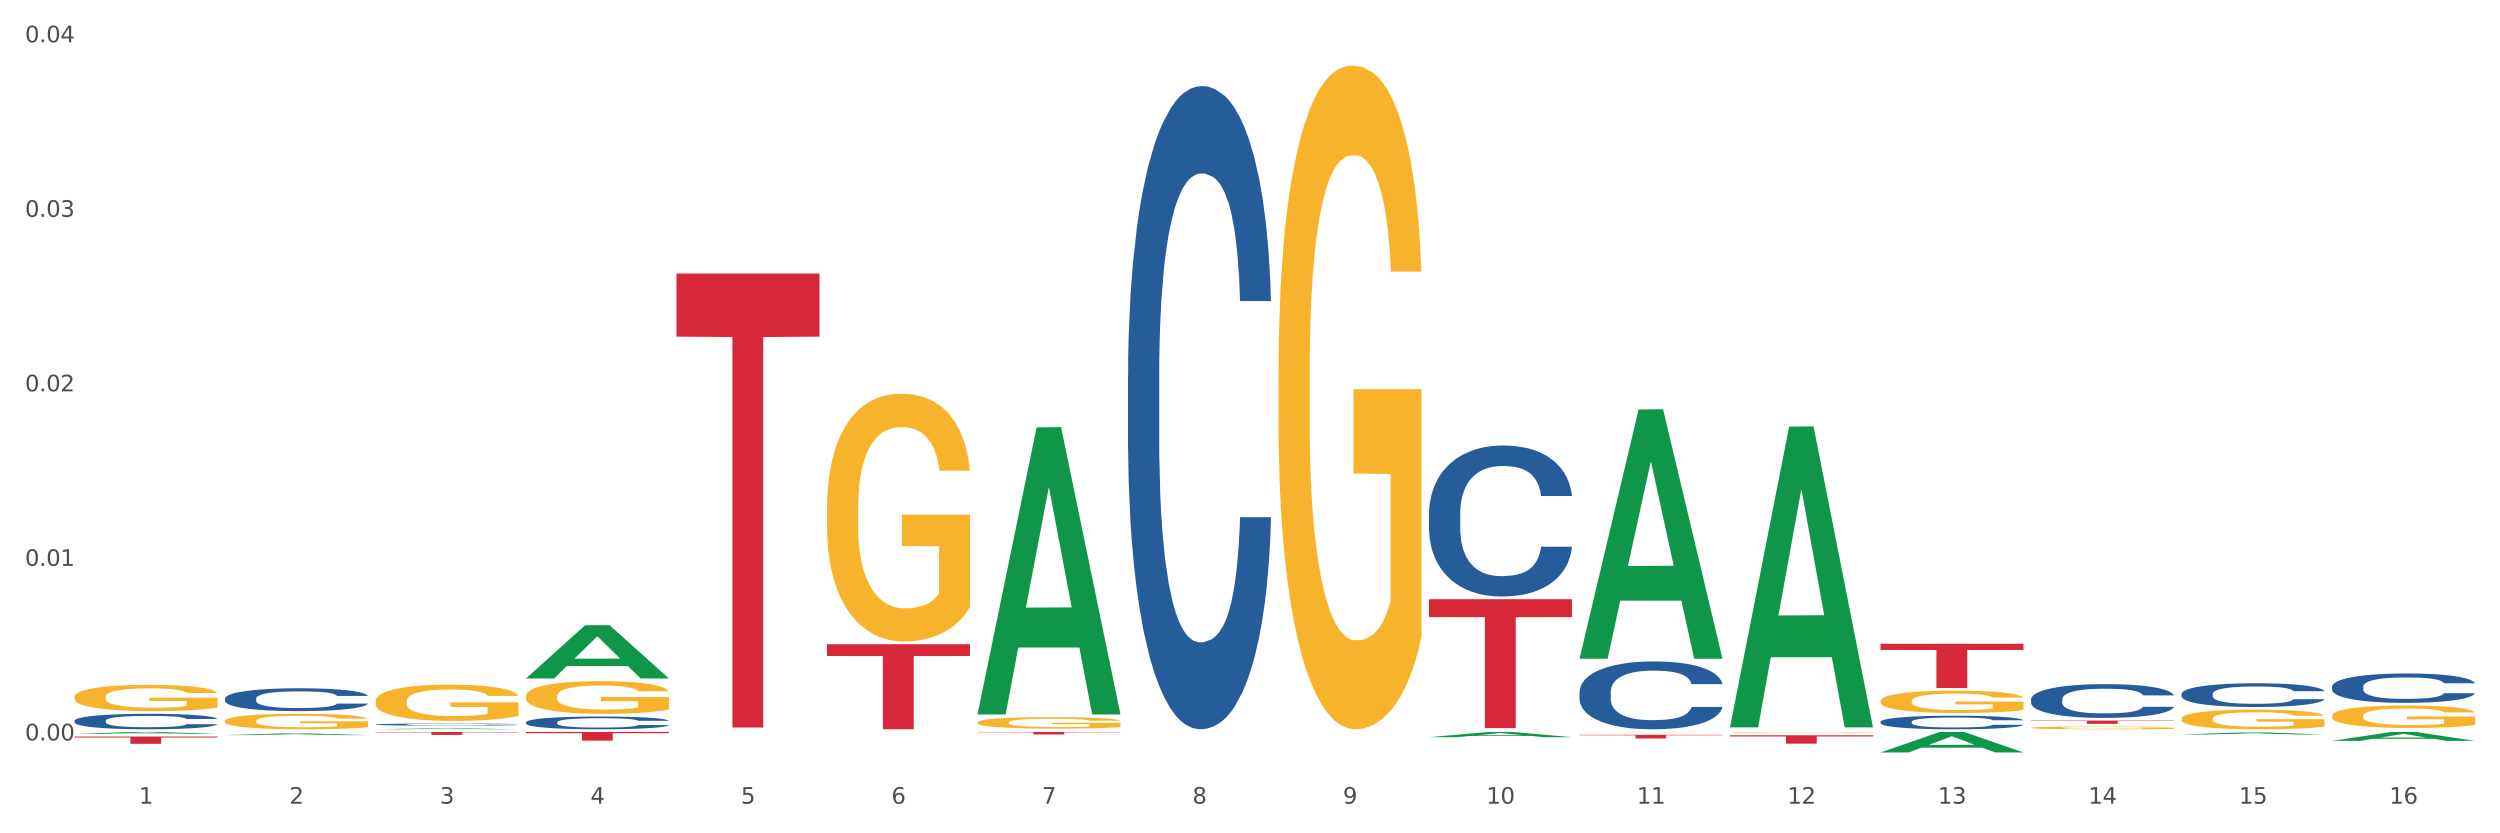 <?xml version="1.0" encoding="utf-8" standalone="no"?>
<!DOCTYPE svg PUBLIC "-//W3C//DTD SVG 1.1//EN"
  "http://www.w3.org/Graphics/SVG/1.1/DTD/svg11.dtd">
<svg xmlns:xlink="http://www.w3.org/1999/xlink" width="1080pt" height="360pt" viewBox="0 0 1080 360" xmlns="http://www.w3.org/2000/svg" version="1.1">
 <rect x="0" y="0" width="1080" height="360" fill="#333333" stroke="none"/>
 <defs>
  <style type="text/css">*{stroke-linejoin: round; stroke-linecap: butt}</style>
 </defs>
 <g id="figure_1">
  <g id="patch_1">
   <path d="M 0 360 
L 1080 360 
L 1080 0 
L 0 0 
z
" style="fill: #ffffff; stroke: #ffffff; stroke-linejoin: miter"/>
  </g>
  <g id="axes_1">
   <g id="matplotlib.axis_1">
    <g id="xtick_1">
     <g id="text_1">
      <!-- 1 -->
      <g style="fill: #4d4d4d" transform="translate(60.004 347.204) scale(0.096 -0.096)">
       <defs>
        <path id="DejaVuSans-31" d="M 794 531 
L 1825 531 
L 1825 4091 
L 703 3866 
L 703 4441 
L 1819 4666 
L 2450 4666 
L 2450 531 
L 3481 531 
L 3481 0 
L 794 0 
L 794 531 
z
" transform="scale(0.016)"/>
       </defs>
       <use xlink:href="#DejaVuSans-31"/>
      </g>
     </g>
    </g>
    <g id="xtick_2">
     <g id="text_2">
      <!-- 2 -->
      <g style="fill: #4d4d4d" transform="translate(125.021 347.204) scale(0.096 -0.096)">
       <defs>
        <path id="DejaVuSans-32" d="M 1228 531 
L 3431 531 
L 3431 0 
L 469 0 
L 469 531 
Q 828 903 1448 1529 
Q 2069 2156 2228 2338 
Q 2531 2678 2651 2914 
Q 2772 3150 2772 3378 
Q 2772 3750 2511 3984 
Q 2250 4219 1831 4219 
Q 1534 4219 1204 4116 
Q 875 4013 500 3803 
L 500 4441 
Q 881 4594 1212 4672 
Q 1544 4750 1819 4750 
Q 2544 4750 2975 4387 
Q 3406 4025 3406 3419 
Q 3406 3131 3298 2873 
Q 3191 2616 2906 2266 
Q 2828 2175 2409 1742 
Q 1991 1309 1228 531 
z
" transform="scale(0.016)"/>
       </defs>
       <use xlink:href="#DejaVuSans-32"/>
      </g>
     </g>
    </g>
    <g id="xtick_3">
     <g id="text_3">
      <!-- 3 -->
      <g style="fill: #4d4d4d" transform="translate(190.039 347.204) scale(0.096 -0.096)">
       <defs>
        <path id="DejaVuSans-33" d="M 2597 2516 
Q 3050 2419 3304 2112 
Q 3559 1806 3559 1356 
Q 3559 666 3084 287 
Q 2609 -91 1734 -91 
Q 1441 -91 1130 -33 
Q 819 25 488 141 
L 488 750 
Q 750 597 1062 519 
Q 1375 441 1716 441 
Q 2309 441 2620 675 
Q 2931 909 2931 1356 
Q 2931 1769 2642 2001 
Q 2353 2234 1838 2234 
L 1294 2234 
L 1294 2753 
L 1863 2753 
Q 2328 2753 2575 2939 
Q 2822 3125 2822 3475 
Q 2822 3834 2567 4026 
Q 2313 4219 1838 4219 
Q 1578 4219 1281 4162 
Q 984 4106 628 3988 
L 628 4550 
Q 988 4650 1302 4700 
Q 1616 4750 1894 4750 
Q 2613 4750 3031 4423 
Q 3450 4097 3450 3541 
Q 3450 3153 3228 2886 
Q 3006 2619 2597 2516 
z
" transform="scale(0.016)"/>
       </defs>
       <use xlink:href="#DejaVuSans-33"/>
      </g>
     </g>
    </g>
    <g id="xtick_4">
     <g id="text_4">
      <!-- 4 -->
      <g style="fill: #4d4d4d" transform="translate(255.056 347.204) scale(0.096 -0.096)">
       <defs>
        <path id="DejaVuSans-34" d="M 2419 4116 
L 825 1625 
L 2419 1625 
L 2419 4116 
z
M 2253 4666 
L 3047 4666 
L 3047 1625 
L 3713 1625 
L 3713 1100 
L 3047 1100 
L 3047 0 
L 2419 0 
L 2419 1100 
L 313 1100 
L 313 1709 
L 2253 4666 
z
" transform="scale(0.016)"/>
       </defs>
       <use xlink:href="#DejaVuSans-34"/>
      </g>
     </g>
    </g>
    <g id="xtick_5">
     <g id="text_5">
      <!-- 5 -->
      <g style="fill: #4d4d4d" transform="translate(320.073 347.204) scale(0.096 -0.096)">
       <defs>
        <path id="DejaVuSans-35" d="M 691 4666 
L 3169 4666 
L 3169 4134 
L 1269 4134 
L 1269 2991 
Q 1406 3038 1543 3061 
Q 1681 3084 1819 3084 
Q 2600 3084 3056 2656 
Q 3513 2228 3513 1497 
Q 3513 744 3044 326 
Q 2575 -91 1722 -91 
Q 1428 -91 1123 -41 
Q 819 9 494 109 
L 494 744 
Q 775 591 1075 516 
Q 1375 441 1709 441 
Q 2250 441 2565 725 
Q 2881 1009 2881 1497 
Q 2881 1984 2565 2268 
Q 2250 2553 1709 2553 
Q 1456 2553 1204 2497 
Q 953 2441 691 2322 
L 691 4666 
z
" transform="scale(0.016)"/>
       </defs>
       <use xlink:href="#DejaVuSans-35"/>
      </g>
     </g>
    </g>
    <g id="xtick_6">
     <g id="text_6">
      <!-- 6 -->
      <g style="fill: #4d4d4d" transform="translate(385.09 347.204) scale(0.096 -0.096)">
       <defs>
        <path id="DejaVuSans-36" d="M 2113 2584 
Q 1688 2584 1439 2293 
Q 1191 2003 1191 1497 
Q 1191 994 1439 701 
Q 1688 409 2113 409 
Q 2538 409 2786 701 
Q 3034 994 3034 1497 
Q 3034 2003 2786 2293 
Q 2538 2584 2113 2584 
z
M 3366 4563 
L 3366 3988 
Q 3128 4100 2886 4159 
Q 2644 4219 2406 4219 
Q 1781 4219 1451 3797 
Q 1122 3375 1075 2522 
Q 1259 2794 1537 2939 
Q 1816 3084 2150 3084 
Q 2853 3084 3261 2657 
Q 3669 2231 3669 1497 
Q 3669 778 3244 343 
Q 2819 -91 2113 -91 
Q 1303 -91 875 529 
Q 447 1150 447 2328 
Q 447 3434 972 4092 
Q 1497 4750 2381 4750 
Q 2619 4750 2861 4703 
Q 3103 4656 3366 4563 
z
" transform="scale(0.016)"/>
       </defs>
       <use xlink:href="#DejaVuSans-36"/>
      </g>
     </g>
    </g>
    <g id="xtick_7">
     <g id="text_7">
      <!-- 7 -->
      <g style="fill: #4d4d4d" transform="translate(450.108 347.204) scale(0.096 -0.096)">
       <defs>
        <path id="DejaVuSans-37" d="M 525 4666 
L 3525 4666 
L 3525 4397 
L 1831 0 
L 1172 0 
L 2766 4134 
L 525 4134 
L 525 4666 
z
" transform="scale(0.016)"/>
       </defs>
       <use xlink:href="#DejaVuSans-37"/>
      </g>
     </g>
    </g>
    <g id="xtick_8">
     <g id="text_8">
      <!-- 8 -->
      <g style="fill: #4d4d4d" transform="translate(515.125 347.204) scale(0.096 -0.096)">
       <defs>
        <path id="DejaVuSans-38" d="M 2034 2216 
Q 1584 2216 1326 1975 
Q 1069 1734 1069 1313 
Q 1069 891 1326 650 
Q 1584 409 2034 409 
Q 2484 409 2743 651 
Q 3003 894 3003 1313 
Q 3003 1734 2745 1975 
Q 2488 2216 2034 2216 
z
M 1403 2484 
Q 997 2584 770 2862 
Q 544 3141 544 3541 
Q 544 4100 942 4425 
Q 1341 4750 2034 4750 
Q 2731 4750 3128 4425 
Q 3525 4100 3525 3541 
Q 3525 3141 3298 2862 
Q 3072 2584 2669 2484 
Q 3125 2378 3379 2068 
Q 3634 1759 3634 1313 
Q 3634 634 3220 271 
Q 2806 -91 2034 -91 
Q 1263 -91 848 271 
Q 434 634 434 1313 
Q 434 1759 690 2068 
Q 947 2378 1403 2484 
z
M 1172 3481 
Q 1172 3119 1398 2916 
Q 1625 2713 2034 2713 
Q 2441 2713 2670 2916 
Q 2900 3119 2900 3481 
Q 2900 3844 2670 4047 
Q 2441 4250 2034 4250 
Q 1625 4250 1398 4047 
Q 1172 3844 1172 3481 
z
" transform="scale(0.016)"/>
       </defs>
       <use xlink:href="#DejaVuSans-38"/>
      </g>
     </g>
    </g>
    <g id="xtick_9">
     <g id="text_9">
      <!-- 9 -->
      <g style="fill: #4d4d4d" transform="translate(580.142 347.204) scale(0.096 -0.096)">
       <defs>
        <path id="DejaVuSans-39" d="M 703 97 
L 703 672 
Q 941 559 1184 500 
Q 1428 441 1663 441 
Q 2288 441 2617 861 
Q 2947 1281 2994 2138 
Q 2813 1869 2534 1725 
Q 2256 1581 1919 1581 
Q 1219 1581 811 2004 
Q 403 2428 403 3163 
Q 403 3881 828 4315 
Q 1253 4750 1959 4750 
Q 2769 4750 3195 4129 
Q 3622 3509 3622 2328 
Q 3622 1225 3098 567 
Q 2575 -91 1691 -91 
Q 1453 -91 1209 -44 
Q 966 3 703 97 
z
M 1959 2075 
Q 2384 2075 2632 2365 
Q 2881 2656 2881 3163 
Q 2881 3666 2632 3958 
Q 2384 4250 1959 4250 
Q 1534 4250 1286 3958 
Q 1038 3666 1038 3163 
Q 1038 2656 1286 2365 
Q 1534 2075 1959 2075 
z
" transform="scale(0.016)"/>
       </defs>
       <use xlink:href="#DejaVuSans-39"/>
      </g>
     </g>
    </g>
    <g id="xtick_10">
     <g id="text_10">
      <!-- 10 -->
      <g style="fill: #4d4d4d" transform="translate(642.105 347.204) scale(0.096 -0.096)">
       <defs>
        <path id="DejaVuSans-30" d="M 2034 4250 
Q 1547 4250 1301 3770 
Q 1056 3291 1056 2328 
Q 1056 1369 1301 889 
Q 1547 409 2034 409 
Q 2525 409 2770 889 
Q 3016 1369 3016 2328 
Q 3016 3291 2770 3770 
Q 2525 4250 2034 4250 
z
M 2034 4750 
Q 2819 4750 3233 4129 
Q 3647 3509 3647 2328 
Q 3647 1150 3233 529 
Q 2819 -91 2034 -91 
Q 1250 -91 836 529 
Q 422 1150 422 2328 
Q 422 3509 836 4129 
Q 1250 4750 2034 4750 
z
" transform="scale(0.016)"/>
       </defs>
       <use xlink:href="#DejaVuSans-31"/>
       <use xlink:href="#DejaVuSans-30" transform="translate(63.623 0)"/>
      </g>
     </g>
    </g>
    <g id="xtick_11">
     <g id="text_11">
      <!-- 11 -->
      <g style="fill: #4d4d4d" transform="translate(707.123 347.204) scale(0.096 -0.096)">
       <use xlink:href="#DejaVuSans-31"/>
       <use xlink:href="#DejaVuSans-31" transform="translate(63.623 0)"/>
      </g>
     </g>
    </g>
    <g id="xtick_12">
     <g id="text_12">
      <!-- 12 -->
      <g style="fill: #4d4d4d" transform="translate(772.14 347.204) scale(0.096 -0.096)">
       <use xlink:href="#DejaVuSans-31"/>
       <use xlink:href="#DejaVuSans-32" transform="translate(63.623 0)"/>
      </g>
     </g>
    </g>
    <g id="xtick_13">
     <g id="text_13">
      <!-- 13 -->
      <g style="fill: #4d4d4d" transform="translate(837.157 347.204) scale(0.096 -0.096)">
       <use xlink:href="#DejaVuSans-31"/>
       <use xlink:href="#DejaVuSans-33" transform="translate(63.623 0)"/>
      </g>
     </g>
    </g>
    <g id="xtick_14">
     <g id="text_14">
      <!-- 14 -->
      <g style="fill: #4d4d4d" transform="translate(902.174 347.204) scale(0.096 -0.096)">
       <use xlink:href="#DejaVuSans-31"/>
       <use xlink:href="#DejaVuSans-34" transform="translate(63.623 0)"/>
      </g>
     </g>
    </g>
    <g id="xtick_15">
     <g id="text_15">
      <!-- 15 -->
      <g style="fill: #4d4d4d" transform="translate(967.192 347.204) scale(0.096 -0.096)">
       <use xlink:href="#DejaVuSans-31"/>
       <use xlink:href="#DejaVuSans-35" transform="translate(63.623 0)"/>
      </g>
     </g>
    </g>
    <g id="xtick_16">
     <g id="text_16">
      <!-- 16 -->
      <g style="fill: #4d4d4d" transform="translate(1032.209 347.204) scale(0.096 -0.096)">
       <use xlink:href="#DejaVuSans-31"/>
       <use xlink:href="#DejaVuSans-36" transform="translate(63.623 0)"/>
      </g>
     </g>
    </g>
    <g id="xtick_17"/>
    <g id="xtick_18"/>
    <g id="xtick_19"/>
    <g id="xtick_20"/>
    <g id="xtick_21"/>
    <g id="xtick_22"/>
    <g id="xtick_23"/>
    <g id="xtick_24"/>
    <g id="xtick_25"/>
    <g id="xtick_26"/>
    <g id="xtick_27"/>
    <g id="xtick_28"/>
    <g id="xtick_29"/>
    <g id="xtick_30"/>
    <g id="xtick_31"/>
   </g>
   <g id="matplotlib.axis_2">
    <g id="ytick_1">
     <g id="text_17">
      <!-- 0.00 -->
      <g style="fill: #4d4d4d" transform="translate(10.8 319.85) scale(0.096 -0.096)">
       <defs>
        <path id="DejaVuSans-2e" d="M 684 794 
L 1344 794 
L 1344 0 
L 684 0 
L 684 794 
z
" transform="scale(0.016)"/>
       </defs>
       <use xlink:href="#DejaVuSans-30"/>
       <use xlink:href="#DejaVuSans-2e" transform="translate(63.623 0)"/>
       <use xlink:href="#DejaVuSans-30" transform="translate(95.41 0)"/>
       <use xlink:href="#DejaVuSans-30" transform="translate(159.033 0)"/>
      </g>
     </g>
    </g>
    <g id="ytick_2">
     <g id="text_18">
      <!-- 0.01 -->
      <g style="fill: #4d4d4d" transform="translate(10.8 244.456) scale(0.096 -0.096)">
       <use xlink:href="#DejaVuSans-30"/>
       <use xlink:href="#DejaVuSans-2e" transform="translate(63.623 0)"/>
       <use xlink:href="#DejaVuSans-30" transform="translate(95.41 0)"/>
       <use xlink:href="#DejaVuSans-31" transform="translate(159.033 0)"/>
      </g>
     </g>
    </g>
    <g id="ytick_3">
     <g id="text_19">
      <!-- 0.02 -->
      <g style="fill: #4d4d4d" transform="translate(10.8 169.061) scale(0.096 -0.096)">
       <use xlink:href="#DejaVuSans-30"/>
       <use xlink:href="#DejaVuSans-2e" transform="translate(63.623 0)"/>
       <use xlink:href="#DejaVuSans-30" transform="translate(95.41 0)"/>
       <use xlink:href="#DejaVuSans-32" transform="translate(159.033 0)"/>
      </g>
     </g>
    </g>
    <g id="ytick_4">
     <g id="text_20">
      <!-- 0.03 -->
      <g style="fill: #4d4d4d" transform="translate(10.8 93.667) scale(0.096 -0.096)">
       <use xlink:href="#DejaVuSans-30"/>
       <use xlink:href="#DejaVuSans-2e" transform="translate(63.623 0)"/>
       <use xlink:href="#DejaVuSans-30" transform="translate(95.41 0)"/>
       <use xlink:href="#DejaVuSans-33" transform="translate(159.033 0)"/>
      </g>
     </g>
    </g>
    <g id="ytick_5">
     <g id="text_21">
      <!-- 0.04 -->
      <g style="fill: #4d4d4d" transform="translate(10.8 18.273) scale(0.096 -0.096)">
       <use xlink:href="#DejaVuSans-30"/>
       <use xlink:href="#DejaVuSans-2e" transform="translate(63.623 0)"/>
       <use xlink:href="#DejaVuSans-30" transform="translate(95.41 0)"/>
       <use xlink:href="#DejaVuSans-34" transform="translate(159.033 0)"/>
      </g>
     </g>
    </g>
    <g id="ytick_6"/>
    <g id="ytick_7"/>
    <g id="ytick_8"/>
    <g id="ytick_9"/>
   </g>
   <g id="PolyCollection_1">
    <path d="M 357.261 278.286 
L 419.028 278.286 
L 419.028 283.395 
L 394.731 283.43 
L 394.731 315.051 
L 381.412 315.051 
L 381.412 283.43 
L 357.261 283.395 
L 357.261 278.321 
L 357.261 278.286 
z
" clip-path="url(#p0b92d47c3a)" style="fill: #d62839"/>
    <path d="M 422.278 316.203 
L 484.045 316.203 
L 484.045 316.353 
L 459.748 316.354 
L 459.748 317.284 
L 446.429 317.284 
L 446.429 316.354 
L 422.278 316.353 
L 422.278 316.204 
L 422.278 316.203 
z
" clip-path="url(#p0b92d47c3a)" style="fill: #d62839"/>
    <path d="M 682.347 317.429 
L 744.114 317.429 
L 744.114 317.648 
L 719.817 317.65 
L 719.817 319.008 
L 706.498 319.008 
L 706.498 317.65 
L 682.347 317.648 
L 682.347 317.43 
L 682.347 317.429 
z
" clip-path="url(#p0b92d47c3a)" style="fill: #d62839"/>
    <path d="M 617.33 258.849 
L 679.097 258.849 
L 679.097 266.59 
L 654.8 266.643 
L 654.8 314.554 
L 641.481 314.554 
L 641.481 266.643 
L 617.33 266.59 
L 617.33 258.901 
L 617.33 258.849 
z
" clip-path="url(#p0b92d47c3a)" style="fill: #d62839"/>
    <path d="M 227.227 316.203 
L 288.993 316.203 
L 288.993 316.728 
L 264.696 316.731 
L 264.696 319.978 
L 251.377 319.978 
L 251.377 316.731 
L 227.227 316.728 
L 227.227 316.206 
L 227.227 316.203 
z
" clip-path="url(#p0b92d47c3a)" style="fill: #d62839"/>
    <path d="M 292.244 118.173 
L 354.01 118.173 
L 354.01 145.426 
L 329.714 145.61 
L 329.714 314.284 
L 316.394 314.284 
L 316.394 145.61 
L 292.244 145.426 
L 292.244 118.357 
L 292.244 118.173 
z
" clip-path="url(#p0b92d47c3a)" style="fill: #d62839"/>
    <path d="M 747.365 317.641 
L 809.131 317.641 
L 809.131 318.143 
L 784.834 318.146 
L 784.834 321.251 
L 771.515 321.251 
L 771.515 318.146 
L 747.365 318.143 
L 747.365 317.644 
L 747.365 317.641 
z
" clip-path="url(#p0b92d47c3a)" style="fill: #d62839"/>
    <path d="M 877.399 311.287 
L 939.166 311.287 
L 939.166 311.484 
L 914.869 311.485 
L 914.869 312.698 
L 901.549 312.698 
L 901.549 311.485 
L 877.399 311.484 
L 877.399 311.289 
L 877.399 311.287 
z
" clip-path="url(#p0b92d47c3a)" style="fill: #d62839"/>
    <path d="M 812.382 278.128 
L 874.148 278.128 
L 874.148 280.779 
L 849.852 280.797 
L 849.852 297.209 
L 836.532 297.209 
L 836.532 280.797 
L 812.382 280.779 
L 812.382 278.145 
L 812.382 278.128 
z
" clip-path="url(#p0b92d47c3a)" style="fill: #d62839"/>
    <path d="M 32.175 318.19 
L 93.941 318.19 
L 93.941 318.624 
L 69.645 318.627 
L 69.645 321.316 
L 56.325 321.316 
L 56.325 318.627 
L 32.175 318.624 
L 32.175 318.193 
L 32.175 318.19 
z
" clip-path="url(#p0b92d47c3a)" style="fill: #d62839"/>
    <path d="M 162.209 316.203 
L 223.976 316.203 
L 223.976 316.379 
L 199.679 316.38 
L 199.679 317.471 
L 186.36 317.471 
L 186.36 316.38 
L 162.209 316.379 
L 162.209 316.204 
L 162.209 316.203 
z
" clip-path="url(#p0b92d47c3a)" style="fill: #d62839"/>
    <path d="M 682.347 316.237 
L 682.42 316.237 
L 682.42 316.235 
L 682.566 316.233 
L 683.295 316.227 
L 684.389 316.223 
L 685.191 316.221 
L 685.994 316.219 
L 686.942 316.217 
L 688.108 316.216 
L 690.223 316.213 
L 691.536 316.211 
L 693.14 316.21 
L 696.057 316.208 
L 698.172 316.206 
L 700.36 316.205 
L 703.933 316.204 
L 706.266 316.204 
L 708.746 316.203 
L 711.736 316.203 
L 713.996 316.203 
L 718.955 316.203 
L 723.185 316.204 
L 725.227 316.204 
L 727.852 316.205 
L 729.237 316.206 
L 731.498 316.207 
L 733.832 316.208 
L 735.436 316.209 
L 737.842 316.212 
L 739.665 316.214 
L 741.343 316.217 
L 742.218 316.219 
L 742.874 316.221 
L 743.457 316.223 
L 744.041 316.226 
L 730.915 316.226 
L 730.404 316.224 
L 729.602 316.221 
L 728.435 316.219 
L 727.414 316.218 
L 725.664 316.216 
L 724.06 316.215 
L 722.383 316.214 
L 720.341 316.214 
L 718.736 316.213 
L 716.476 316.213 
L 712.027 316.213 
L 709.037 316.214 
L 706.996 316.214 
L 705.683 316.215 
L 704.516 316.216 
L 703.204 316.216 
L 701.672 316.218 
L 700.578 316.219 
L 699.484 316.221 
L 698.609 316.222 
L 697.807 316.224 
L 697.151 316.226 
L 696.64 316.228 
L 696.203 316.231 
L 695.838 316.235 
L 695.838 316.244 
L 695.984 316.247 
L 696.349 316.249 
L 696.786 316.251 
L 697.516 316.254 
L 698.172 316.256 
L 699.412 316.258 
L 700.797 316.26 
L 701.891 316.261 
L 702.985 316.262 
L 704.881 316.264 
L 706.996 316.265 
L 708.819 316.266 
L 711.298 316.267 
L 712.975 316.267 
L 714.434 316.267 
L 718.007 316.267 
L 720.559 316.267 
L 723.403 316.266 
L 725.591 316.266 
L 727.414 316.265 
L 729.456 316.264 
L 730.769 316.263 
L 730.769 316.248 
L 714.726 316.248 
L 714.726 316.239 
L 744.114 316.239 
L 744.114 316.267 
L 742.874 316.268 
L 741.489 316.269 
L 740.03 316.27 
L 737.842 316.272 
L 735.217 316.273 
L 732.884 316.274 
L 730.404 316.275 
L 727.487 316.276 
L 723.695 316.276 
L 721.362 316.277 
L 718.445 316.277 
L 715.017 316.277 
L 712.027 316.277 
L 709.11 316.276 
L 706.048 316.276 
L 703.058 316.275 
L 700.797 316.274 
L 698.536 316.273 
L 696.13 316.272 
L 694.234 316.27 
L 692.776 316.269 
L 691.171 316.267 
L 689.421 316.265 
L 688.108 316.264 
L 686.942 316.262 
L 685.702 316.259 
L 684.827 316.257 
L 683.952 316.255 
L 683.441 316.253 
L 682.858 316.25 
L 682.42 316.245 
L 682.347 316.237 
z
" clip-path="url(#p0b92d47c3a)" style="fill: #f7b32b"/>
    <path d="M 357.261 219.562 
L 357.334 219.464 
L 357.334 215.946 
L 357.48 212.915 
L 358.209 205.584 
L 359.303 199.524 
L 360.105 196.299 
L 360.907 193.659 
L 361.855 191.02 
L 363.022 188.283 
L 365.137 184.276 
L 366.45 182.223 
L 368.054 180.073 
L 370.971 176.945 
L 373.086 175.185 
L 375.273 173.719 
L 378.847 171.96 
L 381.18 171.178 
L 383.66 170.591 
L 386.649 170.2 
L 388.91 170.103 
L 393.869 170.396 
L 398.098 171.276 
L 400.14 171.96 
L 402.766 173.133 
L 404.151 173.915 
L 406.412 175.479 
L 408.745 177.531 
L 410.35 179.291 
L 412.756 182.614 
L 414.579 185.937 
L 416.256 190.043 
L 417.132 192.877 
L 417.788 195.517 
L 418.371 198.547 
L 418.955 203.336 
L 405.828 203.336 
L 405.318 199.915 
L 404.516 196.69 
L 403.349 193.562 
L 402.328 191.607 
L 400.578 189.163 
L 398.974 187.599 
L 397.296 186.426 
L 395.254 185.449 
L 393.65 184.96 
L 391.39 184.569 
L 386.941 184.667 
L 383.951 185.449 
L 381.909 186.426 
L 380.597 187.306 
L 379.43 188.283 
L 378.117 189.652 
L 376.586 191.704 
L 375.492 193.562 
L 374.398 195.908 
L 373.523 198.253 
L 372.721 200.99 
L 372.065 203.923 
L 371.554 206.953 
L 371.117 210.667 
L 370.752 216.825 
L 370.752 230.216 
L 370.898 233.247 
L 371.263 237.254 
L 371.7 240.284 
L 372.429 243.901 
L 373.086 246.345 
L 374.325 249.863 
L 375.711 252.796 
L 376.805 254.653 
L 377.899 256.217 
L 379.795 258.367 
L 381.909 260.127 
L 383.733 261.202 
L 386.212 262.179 
L 387.889 262.57 
L 389.348 262.766 
L 392.921 262.766 
L 395.473 262.473 
L 398.317 261.788 
L 400.505 260.909 
L 402.328 259.834 
L 404.37 258.074 
L 405.683 256.412 
L 405.683 235.983 
L 389.639 235.886 
L 389.639 222.299 
L 419.028 222.299 
L 419.028 262.179 
L 417.788 264.232 
L 416.402 266.089 
L 414.944 267.751 
L 412.756 269.804 
L 410.131 271.759 
L 407.797 273.127 
L 405.318 274.3 
L 402.401 275.375 
L 398.609 276.353 
L 396.275 276.744 
L 393.358 277.037 
L 389.931 277.135 
L 386.941 276.939 
L 384.024 276.45 
L 380.961 275.571 
L 377.972 274.3 
L 375.711 273.029 
L 373.45 271.465 
L 371.044 269.413 
L 369.148 267.458 
L 367.689 265.698 
L 366.085 263.45 
L 364.335 260.518 
L 363.022 257.879 
L 361.855 255.142 
L 360.616 251.623 
L 359.741 248.593 
L 358.866 244.781 
L 358.355 241.946 
L 357.772 237.547 
L 357.334 231.389 
L 357.261 219.562 
z
" clip-path="url(#p0b92d47c3a)" style="fill: #f7b32b"/>
    <path d="M 227.227 300.784 
L 227.3 300.772 
L 227.3 300.307 
L 227.445 299.907 
L 228.175 298.94 
L 229.269 298.14 
L 230.071 297.715 
L 230.873 297.366 
L 231.821 297.018 
L 232.988 296.657 
L 235.102 296.128 
L 236.415 295.857 
L 238.019 295.574 
L 240.936 295.161 
L 243.051 294.929 
L 245.239 294.735 
L 248.812 294.503 
L 251.146 294.4 
L 253.625 294.322 
L 256.615 294.271 
L 258.876 294.258 
L 263.834 294.297 
L 268.064 294.413 
L 270.106 294.503 
L 272.731 294.658 
L 274.117 294.761 
L 276.377 294.967 
L 278.711 295.238 
L 280.315 295.47 
L 282.722 295.909 
L 284.545 296.347 
L 286.222 296.889 
L 287.097 297.263 
L 287.753 297.612 
L 288.337 298.011 
L 288.92 298.643 
L 275.794 298.643 
L 275.283 298.192 
L 274.481 297.766 
L 273.315 297.354 
L 272.294 297.096 
L 270.543 296.773 
L 268.939 296.567 
L 267.262 296.412 
L 265.22 296.283 
L 263.616 296.219 
L 261.355 296.167 
L 256.907 296.18 
L 253.917 296.283 
L 251.875 296.412 
L 250.562 296.528 
L 249.396 296.657 
L 248.083 296.838 
L 246.552 297.108 
L 245.458 297.354 
L 244.364 297.663 
L 243.489 297.973 
L 242.687 298.334 
L 242.03 298.721 
L 241.52 299.121 
L 241.082 299.611 
L 240.718 300.423 
L 240.718 302.19 
L 240.863 302.59 
L 241.228 303.119 
L 241.666 303.519 
L 242.395 303.996 
L 243.051 304.319 
L 244.291 304.783 
L 245.676 305.17 
L 246.77 305.415 
L 247.864 305.621 
L 249.76 305.905 
L 251.875 306.137 
L 253.698 306.279 
L 256.177 306.408 
L 257.855 306.46 
L 259.313 306.485 
L 262.886 306.485 
L 265.439 306.447 
L 268.283 306.356 
L 270.47 306.24 
L 272.294 306.098 
L 274.335 305.866 
L 275.648 305.647 
L 275.648 302.951 
L 259.605 302.938 
L 259.605 301.146 
L 288.993 301.146 
L 288.993 306.408 
L 287.753 306.679 
L 286.368 306.924 
L 284.909 307.143 
L 282.722 307.414 
L 280.096 307.672 
L 277.763 307.853 
L 275.283 308.007 
L 272.366 308.149 
L 268.574 308.278 
L 266.241 308.33 
L 263.324 308.369 
L 259.897 308.381 
L 256.907 308.356 
L 253.99 308.291 
L 250.927 308.175 
L 247.937 308.007 
L 245.676 307.84 
L 243.416 307.633 
L 241.009 307.362 
L 239.113 307.104 
L 237.655 306.872 
L 236.05 306.576 
L 234.3 306.189 
L 232.988 305.84 
L 231.821 305.479 
L 230.581 305.015 
L 229.706 304.615 
L 228.831 304.112 
L 228.321 303.738 
L 227.737 303.158 
L 227.3 302.345 
L 227.227 300.784 
z
" clip-path="url(#p0b92d47c3a)" style="fill: #f7b32b"/>
    <path d="M 162.209 303.008 
L 162.282 302.994 
L 162.282 302.48 
L 162.428 302.037 
L 163.157 300.966 
L 164.251 300.08 
L 165.054 299.609 
L 165.856 299.223 
L 166.804 298.837 
L 167.97 298.437 
L 170.085 297.852 
L 171.398 297.552 
L 173.002 297.238 
L 175.919 296.78 
L 178.034 296.523 
L 180.222 296.309 
L 183.795 296.052 
L 186.128 295.938 
L 188.608 295.852 
L 191.598 295.795 
L 193.858 295.781 
L 198.817 295.823 
L 203.047 295.952 
L 205.089 296.052 
L 207.714 296.223 
L 209.099 296.338 
L 211.36 296.566 
L 213.694 296.866 
L 215.298 297.123 
L 217.704 297.609 
L 219.528 298.095 
L 221.205 298.695 
L 222.08 299.109 
L 222.736 299.494 
L 223.32 299.937 
L 223.903 300.637 
L 210.777 300.637 
L 210.266 300.137 
L 209.464 299.666 
L 208.297 299.209 
L 207.276 298.923 
L 205.526 298.566 
L 203.922 298.337 
L 202.245 298.166 
L 200.203 298.023 
L 198.598 297.952 
L 196.338 297.895 
L 191.889 297.909 
L 188.9 298.023 
L 186.858 298.166 
L 185.545 298.295 
L 184.378 298.437 
L 183.066 298.637 
L 181.534 298.937 
L 180.44 299.209 
L 179.347 299.552 
L 178.471 299.894 
L 177.669 300.294 
L 177.013 300.723 
L 176.503 301.166 
L 176.065 301.708 
L 175.7 302.608 
L 175.7 304.565 
L 175.846 305.008 
L 176.211 305.594 
L 176.648 306.037 
L 177.378 306.565 
L 178.034 306.922 
L 179.274 307.436 
L 180.659 307.865 
L 181.753 308.136 
L 182.847 308.365 
L 184.743 308.679 
L 186.858 308.936 
L 188.681 309.093 
L 191.16 309.236 
L 192.837 309.293 
L 194.296 309.322 
L 197.869 309.322 
L 200.422 309.279 
L 203.266 309.179 
L 205.453 309.051 
L 207.276 308.893 
L 209.318 308.636 
L 210.631 308.393 
L 210.631 305.408 
L 194.588 305.394 
L 194.588 303.408 
L 223.976 303.408 
L 223.976 309.236 
L 222.736 309.536 
L 221.351 309.808 
L 219.892 310.05 
L 217.704 310.35 
L 215.079 310.636 
L 212.746 310.836 
L 210.266 311.007 
L 207.349 311.165 
L 203.557 311.307 
L 201.224 311.365 
L 198.307 311.407 
L 194.879 311.422 
L 191.889 311.393 
L 188.972 311.322 
L 185.91 311.193 
L 182.92 311.007 
L 180.659 310.822 
L 178.399 310.593 
L 175.992 310.293 
L 174.096 310.008 
L 172.638 309.75 
L 171.033 309.422 
L 169.283 308.993 
L 167.97 308.608 
L 166.804 308.208 
L 165.564 307.694 
L 164.689 307.251 
L 163.814 306.694 
L 163.303 306.279 
L 162.72 305.637 
L 162.282 304.737 
L 162.209 303.008 
z
" clip-path="url(#p0b92d47c3a)" style="fill: #f7b32b"/>
    <path d="M 422.278 312.1 
L 422.351 312.096 
L 422.351 311.932 
L 422.497 311.792 
L 423.226 311.452 
L 424.32 311.171 
L 425.122 311.021 
L 425.925 310.899 
L 426.873 310.777 
L 428.039 310.65 
L 430.154 310.464 
L 431.467 310.369 
L 433.071 310.269 
L 435.988 310.124 
L 438.103 310.042 
L 440.291 309.974 
L 443.864 309.893 
L 446.197 309.856 
L 448.677 309.829 
L 451.667 309.811 
L 453.927 309.807 
L 458.886 309.82 
L 463.116 309.861 
L 465.158 309.893 
L 467.783 309.947 
L 469.168 309.983 
L 471.429 310.056 
L 473.763 310.151 
L 475.367 310.233 
L 477.773 310.387 
L 479.596 310.541 
L 481.274 310.731 
L 482.149 310.863 
L 482.805 310.985 
L 483.389 311.126 
L 483.972 311.348 
L 470.846 311.348 
L 470.335 311.189 
L 469.533 311.039 
L 468.366 310.894 
L 467.345 310.804 
L 465.595 310.69 
L 463.991 310.618 
L 462.314 310.564 
L 460.272 310.518 
L 458.667 310.496 
L 456.407 310.477 
L 451.958 310.482 
L 448.969 310.518 
L 446.927 310.564 
L 445.614 310.604 
L 444.447 310.65 
L 443.135 310.713 
L 441.603 310.808 
L 440.509 310.894 
L 439.416 311.003 
L 438.54 311.112 
L 437.738 311.239 
L 437.082 311.375 
L 436.571 311.515 
L 436.134 311.688 
L 435.769 311.973 
L 435.769 312.594 
L 435.915 312.735 
L 436.28 312.921 
L 436.717 313.061 
L 437.447 313.229 
L 438.103 313.342 
L 439.343 313.505 
L 440.728 313.641 
L 441.822 313.727 
L 442.916 313.8 
L 444.812 313.9 
L 446.927 313.981 
L 448.75 314.031 
L 451.229 314.077 
L 452.906 314.095 
L 454.365 314.104 
L 457.938 314.104 
L 460.49 314.09 
L 463.334 314.058 
L 465.522 314.018 
L 467.345 313.968 
L 469.387 313.886 
L 470.7 313.809 
L 470.7 312.862 
L 454.657 312.857 
L 454.657 312.227 
L 484.045 312.227 
L 484.045 314.077 
L 482.805 314.172 
L 481.42 314.258 
L 479.961 314.335 
L 477.773 314.43 
L 475.148 314.521 
L 472.815 314.584 
L 470.335 314.639 
L 467.418 314.688 
L 463.626 314.734 
L 461.293 314.752 
L 458.376 314.766 
L 454.948 314.77 
L 451.958 314.761 
L 449.041 314.738 
L 445.979 314.698 
L 442.989 314.639 
L 440.728 314.58 
L 438.468 314.507 
L 436.061 314.412 
L 434.165 314.321 
L 432.707 314.24 
L 431.102 314.135 
L 429.352 313.999 
L 428.039 313.877 
L 426.873 313.75 
L 425.633 313.587 
L 424.758 313.446 
L 423.883 313.27 
L 423.372 313.138 
L 422.789 312.934 
L 422.351 312.649 
L 422.278 312.1 
z
" clip-path="url(#p0b92d47c3a)" style="fill: #f7b32b"/>
    <path d="M 32.175 311.368 
L 32.248 311.362 
L 32.248 311.191 
L 32.467 310.959 
L 33.27 310.531 
L 34.292 310.207 
L 36.045 309.829 
L 36.994 309.67 
L 38.235 309.493 
L 40.79 309.206 
L 43.711 308.961 
L 45.755 308.827 
L 47.288 308.741 
L 50.72 308.589 
L 52.691 308.521 
L 54.735 308.466 
L 56.487 308.43 
L 59.408 308.387 
L 61.744 308.369 
L 64.445 308.363 
L 66.709 308.369 
L 69.702 308.393 
L 74.083 308.466 
L 75.762 308.509 
L 78.025 308.583 
L 80.362 308.68 
L 82.26 308.778 
L 84.45 308.918 
L 86.713 309.102 
L 88.904 309.334 
L 90.437 309.548 
L 91.678 309.774 
L 92.773 310.049 
L 93.576 310.348 
L 93.941 310.598 
L 80.581 310.598 
L 80.216 310.372 
L 79.485 310.128 
L 78.755 309.963 
L 77.952 309.829 
L 76.711 309.676 
L 75.616 309.578 
L 73.791 309.462 
L 72.111 309.389 
L 70.724 309.346 
L 69.045 309.309 
L 65.468 309.273 
L 62.912 309.273 
L 61.306 309.285 
L 59.335 309.316 
L 57.655 309.358 
L 55.684 309.432 
L 54.151 309.511 
L 52.618 309.615 
L 51.742 309.688 
L 50.427 309.823 
L 49.551 309.932 
L 48.383 310.122 
L 47.726 310.256 
L 46.558 310.604 
L 46.047 310.861 
L 45.828 311.038 
L 45.682 311.234 
L 45.682 312.186 
L 46.12 312.614 
L 46.485 312.797 
L 47.069 313.005 
L 48.164 313.274 
L 49.77 313.536 
L 51.45 313.726 
L 52.837 313.842 
L 54.151 313.927 
L 55.465 313.995 
L 57.071 314.056 
L 58.386 314.092 
L 60.357 314.129 
L 62.693 314.147 
L 64.518 314.147 
L 68.242 314.117 
L 69.921 314.086 
L 71.527 314.043 
L 73.28 313.976 
L 74.667 313.903 
L 75.47 313.848 
L 76.784 313.732 
L 77.806 313.61 
L 78.682 313.469 
L 79.266 313.347 
L 79.923 313.164 
L 80.435 312.956 
L 80.581 312.846 
L 93.941 312.846 
L 93.649 313.066 
L 93.138 313.28 
L 92.116 313.567 
L 91.313 313.732 
L 90.072 313.933 
L 88.758 314.104 
L 86.932 314.294 
L 85.253 314.434 
L 83.501 314.556 
L 81.603 314.666 
L 78.171 314.819 
L 76.93 314.862 
L 74.302 314.935 
L 72.257 314.978 
L 69.264 315.021 
L 66.198 315.045 
L 62.985 315.051 
L 60.138 315.039 
L 56.998 315.002 
L 55.027 314.966 
L 52.837 314.911 
L 50.281 314.825 
L 47.872 314.721 
L 45.609 314.599 
L 43.492 314.459 
L 41.52 314.3 
L 38.965 314.037 
L 37.067 313.781 
L 35.679 313.543 
L 34.73 313.341 
L 33.781 313.084 
L 33.27 312.907 
L 32.467 312.48 
L 32.175 312.083 
L 32.175 311.368 
z
" clip-path="url(#p0b92d47c3a)" style="fill: #255c99"/>
    <path d="M 97.192 301.771 
L 97.265 301.762 
L 97.265 301.51 
L 97.484 301.167 
L 98.287 300.536 
L 99.31 300.058 
L 101.062 299.499 
L 102.011 299.265 
L 103.252 299.003 
L 105.807 298.58 
L 108.728 298.219 
L 110.772 298.021 
L 112.305 297.895 
L 115.737 297.669 
L 117.708 297.57 
L 119.752 297.489 
L 121.505 297.435 
L 124.425 297.372 
L 126.761 297.345 
L 129.463 297.336 
L 131.726 297.345 
L 134.719 297.381 
L 139.1 297.489 
L 140.779 297.552 
L 143.042 297.66 
L 145.379 297.804 
L 147.277 297.949 
L 149.467 298.156 
L 151.731 298.426 
L 153.921 298.769 
L 155.454 299.085 
L 156.695 299.418 
L 157.79 299.824 
L 158.594 300.266 
L 158.959 300.635 
L 145.598 300.635 
L 145.233 300.302 
L 144.503 299.941 
L 143.773 299.698 
L 142.969 299.499 
L 141.728 299.274 
L 140.633 299.13 
L 138.808 298.958 
L 137.129 298.85 
L 135.741 298.787 
L 134.062 298.733 
L 130.485 298.679 
L 127.929 298.679 
L 126.323 298.697 
L 124.352 298.742 
L 122.673 298.805 
L 120.701 298.913 
L 119.168 299.03 
L 117.635 299.184 
L 116.759 299.292 
L 115.445 299.49 
L 114.569 299.653 
L 113.4 299.932 
L 112.743 300.13 
L 111.575 300.644 
L 111.064 301.023 
L 110.845 301.284 
L 110.699 301.573 
L 110.699 302.979 
L 111.137 303.61 
L 111.502 303.881 
L 112.086 304.187 
L 113.181 304.584 
L 114.788 304.972 
L 116.467 305.251 
L 117.854 305.423 
L 119.168 305.549 
L 120.482 305.648 
L 122.089 305.738 
L 123.403 305.792 
L 125.374 305.846 
L 127.71 305.873 
L 129.536 305.873 
L 133.259 305.828 
L 134.938 305.783 
L 136.545 305.72 
L 138.297 305.621 
L 139.684 305.513 
L 140.487 305.432 
L 141.801 305.26 
L 142.823 305.08 
L 143.7 304.873 
L 144.284 304.692 
L 144.941 304.422 
L 145.452 304.115 
L 145.598 303.953 
L 158.959 303.953 
L 158.667 304.278 
L 158.156 304.593 
L 157.133 305.017 
L 156.33 305.26 
L 155.089 305.558 
L 153.775 305.81 
L 151.95 306.09 
L 150.27 306.297 
L 148.518 306.477 
L 146.62 306.64 
L 143.188 306.865 
L 141.947 306.928 
L 139.319 307.036 
L 137.275 307.1 
L 134.281 307.163 
L 131.215 307.199 
L 128.002 307.208 
L 125.155 307.19 
L 122.016 307.136 
L 120.044 307.082 
L 117.854 307 
L 115.299 306.874 
L 112.889 306.721 
L 110.626 306.541 
L 108.509 306.333 
L 106.538 306.099 
L 103.982 305.711 
L 102.084 305.332 
L 100.697 304.981 
L 99.748 304.683 
L 98.798 304.305 
L 98.287 304.043 
L 97.484 303.412 
L 97.192 302.826 
L 97.192 301.771 
z
" clip-path="url(#p0b92d47c3a)" style="fill: #255c99"/>
    <path d="M 162.209 312.977 
L 162.282 312.976 
L 162.282 312.953 
L 162.502 312.922 
L 163.305 312.865 
L 164.327 312.821 
L 166.079 312.77 
L 167.028 312.749 
L 168.269 312.725 
L 170.825 312.687 
L 173.745 312.654 
L 175.789 312.636 
L 177.323 312.624 
L 180.754 312.604 
L 182.725 312.595 
L 184.77 312.587 
L 186.522 312.582 
L 189.442 312.577 
L 191.778 312.574 
L 194.48 312.573 
L 196.743 312.574 
L 199.737 312.577 
L 204.117 312.587 
L 205.796 312.593 
L 208.06 312.603 
L 210.396 312.616 
L 212.294 312.629 
L 214.485 312.648 
L 216.748 312.673 
L 218.938 312.704 
L 220.471 312.733 
L 221.713 312.763 
L 222.808 312.8 
L 223.611 312.84 
L 223.976 312.874 
L 210.615 312.874 
L 210.25 312.843 
L 209.52 312.81 
L 208.79 312.788 
L 207.987 312.77 
L 206.746 312.75 
L 205.65 312.737 
L 203.825 312.721 
L 202.146 312.711 
L 200.759 312.705 
L 199.079 312.701 
L 195.502 312.696 
L 192.947 312.696 
L 191.34 312.697 
L 189.369 312.701 
L 187.69 312.707 
L 185.719 312.717 
L 184.185 312.728 
L 182.652 312.742 
L 181.776 312.751 
L 180.462 312.769 
L 179.586 312.784 
L 178.418 312.81 
L 177.761 312.828 
L 176.592 312.874 
L 176.081 312.909 
L 175.862 312.933 
L 175.716 312.959 
L 175.716 313.087 
L 176.154 313.144 
L 176.519 313.169 
L 177.104 313.197 
L 178.199 313.233 
L 179.805 313.268 
L 181.484 313.294 
L 182.871 313.309 
L 184.185 313.321 
L 185.5 313.33 
L 187.106 313.338 
L 188.42 313.343 
L 190.391 313.348 
L 192.728 313.35 
L 194.553 313.35 
L 198.276 313.346 
L 199.956 313.342 
L 201.562 313.336 
L 203.314 313.327 
L 204.701 313.317 
L 205.504 313.31 
L 206.819 313.294 
L 207.841 313.278 
L 208.717 313.259 
L 209.301 313.243 
L 209.958 313.218 
L 210.469 313.19 
L 210.615 313.175 
L 223.976 313.175 
L 223.684 313.205 
L 223.173 313.234 
L 222.151 313.272 
L 221.348 313.294 
L 220.106 313.321 
L 218.792 313.344 
L 216.967 313.37 
L 215.288 313.389 
L 213.535 313.405 
L 211.637 313.42 
L 208.206 313.44 
L 206.965 313.446 
L 204.336 313.456 
L 202.292 313.462 
L 199.299 313.467 
L 196.232 313.471 
L 193.02 313.472 
L 190.172 313.47 
L 187.033 313.465 
L 185.062 313.46 
L 182.871 313.453 
L 180.316 313.441 
L 177.907 313.427 
L 175.643 313.411 
L 173.526 313.392 
L 171.555 313.371 
L 168.999 313.335 
L 167.101 313.301 
L 165.714 313.269 
L 164.765 313.242 
L 163.816 313.207 
L 163.305 313.184 
L 162.502 313.126 
L 162.209 313.073 
L 162.209 312.977 
z
" clip-path="url(#p0b92d47c3a)" style="fill: #255c99"/>
    <path d="M 227.227 312.012 
L 227.3 312.007 
L 227.3 311.866 
L 227.519 311.675 
L 228.322 311.322 
L 229.344 311.055 
L 231.096 310.743 
L 232.045 310.612 
L 233.287 310.465 
L 235.842 310.229 
L 238.762 310.027 
L 240.807 309.916 
L 242.34 309.846 
L 245.771 309.72 
L 247.743 309.664 
L 249.787 309.619 
L 251.539 309.589 
L 254.459 309.553 
L 256.796 309.538 
L 259.497 309.533 
L 261.76 309.538 
L 264.754 309.558 
L 269.134 309.619 
L 270.814 309.654 
L 273.077 309.715 
L 275.413 309.795 
L 277.312 309.876 
L 279.502 309.992 
L 281.765 310.143 
L 283.955 310.334 
L 285.489 310.511 
L 286.73 310.697 
L 287.825 310.924 
L 288.628 311.171 
L 288.993 311.378 
L 275.632 311.378 
L 275.267 311.191 
L 274.537 310.989 
L 273.807 310.853 
L 273.004 310.743 
L 271.763 310.617 
L 270.668 310.536 
L 268.842 310.44 
L 267.163 310.38 
L 265.776 310.344 
L 264.097 310.314 
L 260.519 310.284 
L 257.964 310.284 
L 256.358 310.294 
L 254.386 310.319 
L 252.707 310.355 
L 250.736 310.415 
L 249.203 310.48 
L 247.669 310.566 
L 246.793 310.627 
L 245.479 310.738 
L 244.603 310.828 
L 243.435 310.984 
L 242.778 311.095 
L 241.61 311.383 
L 241.099 311.594 
L 240.88 311.74 
L 240.734 311.902 
L 240.734 312.688 
L 241.172 313.041 
L 241.537 313.192 
L 242.121 313.363 
L 243.216 313.585 
L 244.822 313.801 
L 246.501 313.958 
L 247.889 314.053 
L 249.203 314.124 
L 250.517 314.179 
L 252.123 314.23 
L 253.437 314.26 
L 255.409 314.29 
L 257.745 314.305 
L 259.57 314.305 
L 263.294 314.28 
L 264.973 314.255 
L 266.579 314.22 
L 268.331 314.164 
L 269.718 314.104 
L 270.522 314.058 
L 271.836 313.963 
L 272.858 313.862 
L 273.734 313.746 
L 274.318 313.645 
L 274.975 313.494 
L 275.486 313.323 
L 275.632 313.232 
L 288.993 313.232 
L 288.701 313.413 
L 288.19 313.59 
L 287.168 313.827 
L 286.365 313.963 
L 285.124 314.129 
L 283.809 314.27 
L 281.984 314.426 
L 280.305 314.542 
L 278.553 314.643 
L 276.654 314.734 
L 273.223 314.86 
L 271.982 314.895 
L 269.353 314.956 
L 267.309 314.991 
L 264.316 315.026 
L 261.249 315.046 
L 258.037 315.051 
L 255.19 315.041 
L 252.05 315.011 
L 250.079 314.981 
L 247.889 314.935 
L 245.333 314.865 
L 242.924 314.779 
L 240.661 314.678 
L 238.543 314.562 
L 236.572 314.431 
L 234.017 314.215 
L 232.118 314.003 
L 230.731 313.807 
L 229.782 313.64 
L 228.833 313.429 
L 228.322 313.282 
L 227.519 312.93 
L 227.227 312.602 
L 227.227 312.012 
z
" clip-path="url(#p0b92d47c3a)" style="fill: #255c99"/>
    <path d="M 617.33 221.769 
L 617.403 221.709 
L 617.403 220.041 
L 617.622 217.776 
L 618.425 213.606 
L 619.447 210.448 
L 621.2 206.753 
L 622.149 205.204 
L 623.39 203.476 
L 625.945 200.676 
L 628.866 198.293 
L 630.91 196.982 
L 632.443 196.148 
L 635.875 194.658 
L 637.846 194.003 
L 639.89 193.466 
L 641.642 193.109 
L 644.563 192.692 
L 646.899 192.513 
L 649.601 192.453 
L 651.864 192.513 
L 654.857 192.751 
L 659.238 193.466 
L 660.917 193.883 
L 663.18 194.598 
L 665.517 195.552 
L 667.415 196.505 
L 669.605 197.876 
L 671.869 199.663 
L 674.059 201.927 
L 675.592 204.013 
L 676.833 206.217 
L 677.928 208.898 
L 678.732 211.818 
L 679.097 214.261 
L 665.736 214.261 
L 665.371 212.056 
L 664.641 209.673 
L 663.91 208.064 
L 663.107 206.753 
L 661.866 205.264 
L 660.771 204.311 
L 658.946 203.178 
L 657.267 202.463 
L 655.879 202.046 
L 654.2 201.689 
L 650.623 201.331 
L 648.067 201.331 
L 646.461 201.451 
L 644.49 201.748 
L 642.811 202.166 
L 640.839 202.881 
L 639.306 203.655 
L 637.773 204.668 
L 636.897 205.383 
L 635.583 206.694 
L 634.707 207.766 
L 633.538 209.613 
L 632.881 210.924 
L 631.713 214.321 
L 631.202 216.823 
L 630.983 218.551 
L 630.837 220.458 
L 630.837 229.753 
L 631.275 233.924 
L 631.64 235.711 
L 632.224 237.737 
L 633.319 240.359 
L 634.926 242.921 
L 636.605 244.768 
L 637.992 245.9 
L 639.306 246.734 
L 640.62 247.39 
L 642.227 247.985 
L 643.541 248.343 
L 645.512 248.7 
L 647.848 248.879 
L 649.674 248.879 
L 653.397 248.581 
L 655.076 248.283 
L 656.683 247.866 
L 658.435 247.211 
L 659.822 246.496 
L 660.625 245.96 
L 661.939 244.827 
L 662.961 243.636 
L 663.837 242.265 
L 664.422 241.074 
L 665.079 239.286 
L 665.59 237.26 
L 665.736 236.188 
L 679.097 236.188 
L 678.805 238.333 
L 678.293 240.418 
L 677.271 243.219 
L 676.468 244.827 
L 675.227 246.794 
L 673.913 248.462 
L 672.088 250.309 
L 670.408 251.68 
L 668.656 252.871 
L 666.758 253.944 
L 663.326 255.433 
L 662.085 255.85 
L 659.457 256.565 
L 657.413 256.982 
L 654.419 257.4 
L 651.353 257.638 
L 648.14 257.697 
L 645.293 257.578 
L 642.154 257.221 
L 640.182 256.863 
L 637.992 256.327 
L 635.437 255.493 
L 633.027 254.48 
L 630.764 253.288 
L 628.647 251.918 
L 626.675 250.369 
L 624.12 247.807 
L 622.222 245.304 
L 620.835 242.98 
L 619.886 241.014 
L 618.936 238.512 
L 618.425 236.784 
L 617.622 232.613 
L 617.33 228.74 
L 617.33 221.769 
z
" clip-path="url(#p0b92d47c3a)" style="fill: #255c99"/>
    <path d="M 487.296 162.029 
L 487.369 161.775 
L 487.369 154.669 
L 487.588 145.026 
L 488.391 127.262 
L 489.413 113.813 
L 491.165 98.079 
L 492.114 91.481 
L 493.356 84.122 
L 495.911 72.194 
L 498.831 62.044 
L 500.876 56.461 
L 502.409 52.908 
L 505.84 46.564 
L 507.811 43.772 
L 509.856 41.488 
L 511.608 39.966 
L 514.528 38.189 
L 516.865 37.428 
L 519.566 37.174 
L 521.829 37.428 
L 524.823 38.443 
L 529.203 41.488 
L 530.883 43.265 
L 533.146 46.31 
L 535.482 50.37 
L 537.38 54.431 
L 539.571 60.267 
L 541.834 67.88 
L 544.024 77.524 
L 545.558 86.405 
L 546.799 95.795 
L 547.894 107.215 
L 548.697 119.649 
L 549.062 130.054 
L 535.701 130.054 
L 535.336 120.664 
L 534.606 110.514 
L 533.876 103.662 
L 533.073 98.079 
L 531.832 91.735 
L 530.737 87.674 
L 528.911 82.853 
L 527.232 79.807 
L 525.845 78.031 
L 524.166 76.508 
L 520.588 74.986 
L 518.033 74.986 
L 516.427 75.493 
L 514.455 76.762 
L 512.776 78.539 
L 510.805 81.584 
L 509.272 84.883 
L 507.738 89.197 
L 506.862 92.242 
L 505.548 97.825 
L 504.672 102.393 
L 503.504 110.26 
L 502.847 115.843 
L 501.679 130.308 
L 501.168 140.966 
L 500.949 148.325 
L 500.803 156.446 
L 500.803 196.034 
L 501.241 213.797 
L 501.606 221.411 
L 502.19 230.039 
L 503.285 241.205 
L 504.891 252.117 
L 506.57 259.983 
L 507.957 264.805 
L 509.272 268.358 
L 510.586 271.149 
L 512.192 273.687 
L 513.506 275.21 
L 515.478 276.732 
L 517.814 277.493 
L 519.639 277.493 
L 523.363 276.225 
L 525.042 274.956 
L 526.648 273.179 
L 528.4 270.388 
L 529.787 267.343 
L 530.591 265.059 
L 531.905 260.237 
L 532.927 255.162 
L 533.803 249.325 
L 534.387 244.25 
L 535.044 236.637 
L 535.555 228.009 
L 535.701 223.441 
L 549.062 223.441 
L 548.77 232.576 
L 548.259 241.458 
L 547.237 253.385 
L 546.434 260.237 
L 545.193 268.612 
L 543.878 275.717 
L 542.053 283.584 
L 540.374 289.421 
L 538.622 294.496 
L 536.723 299.064 
L 533.292 305.408 
L 532.051 307.184 
L 529.422 310.23 
L 527.378 312.006 
L 524.385 313.782 
L 521.318 314.798 
L 518.106 315.051 
L 515.258 314.544 
L 512.119 313.021 
L 510.148 311.499 
L 507.957 309.215 
L 505.402 305.662 
L 502.993 301.348 
L 500.73 296.272 
L 498.612 290.436 
L 496.641 283.838 
L 494.086 272.926 
L 492.187 262.267 
L 490.8 252.37 
L 489.851 243.996 
L 488.902 233.338 
L 488.391 225.978 
L 487.588 208.215 
L 487.296 191.72 
L 487.296 162.029 
z
" clip-path="url(#p0b92d47c3a)" style="fill: #255c99"/>
    <path d="M 942.416 317.304 
L 942.48 317.304 
L 967.951 316.422 
L 978.521 316.421 
L 1004.183 317.306 
L 991.957 317.306 
L 986.417 317.1 
L 960.118 317.1 
L 959.927 317.103 
L 954.579 317.306 
L 942.416 317.306 
L 942.416 317.304 
L 963.43 316.977 
L 983.106 316.976 
L 973.363 316.609 
L 973.236 316.608 
L 973.109 316.61 
L 963.366 316.976 
L 963.43 316.977 
L 942.416 317.304 
z
" clip-path="url(#p0b92d47c3a)" style="fill: #109648"/>
    <path d="M 1007.434 320.06 
L 1007.497 320.056 
L 1032.968 316.207 
L 1043.538 316.203 
L 1069.2 320.067 
L 1056.974 320.067 
L 1051.434 319.167 
L 1025.136 319.167 
L 1024.945 319.182 
L 1019.596 320.067 
L 1007.434 320.067 
L 1007.434 320.06 
L 1028.447 318.63 
L 1048.123 318.627 
L 1038.38 317.027 
L 1038.253 317.019 
L 1038.126 317.03 
L 1028.383 318.627 
L 1028.447 318.63 
L 1007.434 320.06 
z
" clip-path="url(#p0b92d47c3a)" style="fill: #109648"/>
    <path d="M 812.382 325.053 
L 812.446 325.045 
L 837.916 316.211 
L 848.487 316.203 
L 874.148 325.07 
L 861.922 325.07 
L 856.382 323.005 
L 830.084 323.005 
L 829.893 323.038 
L 824.544 325.07 
L 812.382 325.07 
L 812.382 325.053 
L 833.395 321.773 
L 853.071 321.764 
L 843.329 318.093 
L 843.201 318.076 
L 843.074 318.101 
L 833.332 321.764 
L 833.395 321.773 
L 812.382 325.053 
z
" clip-path="url(#p0b92d47c3a)" style="fill: #109648"/>
    <path d="M 747.365 313.99 
L 747.428 313.868 
L 772.899 184.318 
L 783.469 184.196 
L 809.131 314.234 
L 796.905 314.234 
L 791.365 283.953 
L 765.067 283.953 
L 764.876 284.441 
L 759.527 314.234 
L 747.365 314.234 
L 747.365 313.99 
L 768.378 265.882 
L 788.054 265.76 
L 778.312 211.913 
L 778.184 211.669 
L 778.057 212.035 
L 768.314 265.76 
L 768.378 265.882 
L 747.365 313.99 
z
" clip-path="url(#p0b92d47c3a)" style="fill: #109648"/>
    <path d="M 617.33 318.454 
L 617.394 318.452 
L 642.865 316.205 
L 653.435 316.203 
L 679.097 318.458 
L 666.871 318.458 
L 661.331 317.933 
L 635.032 317.933 
L 634.841 317.942 
L 629.492 318.458 
L 617.33 318.458 
L 617.33 318.454 
L 638.343 317.62 
L 658.02 317.618 
L 648.277 316.684 
L 648.15 316.679 
L 648.022 316.686 
L 638.28 317.618 
L 638.343 317.62 
L 617.33 318.454 
z
" clip-path="url(#p0b92d47c3a)" style="fill: #109648"/>
    <path d="M 682.347 284.382 
L 682.411 284.28 
L 707.882 176.891 
L 718.452 176.79 
L 744.114 284.584 
L 731.888 284.584 
L 726.348 259.483 
L 700.05 259.483 
L 699.859 259.888 
L 694.51 284.584 
L 682.347 284.584 
L 682.347 284.382 
L 703.361 244.503 
L 723.037 244.402 
L 713.294 199.766 
L 713.167 199.563 
L 713.04 199.867 
L 703.297 244.402 
L 703.361 244.503 
L 682.347 284.382 
z
" clip-path="url(#p0b92d47c3a)" style="fill: #109648"/>
    <path d="M 422.278 308.422 
L 422.342 308.305 
L 447.813 184.628 
L 458.383 184.512 
L 484.045 308.655 
L 471.819 308.655 
L 466.279 279.746 
L 439.981 279.746 
L 439.79 280.213 
L 434.441 308.655 
L 422.278 308.655 
L 422.278 308.422 
L 443.292 262.495 
L 462.968 262.378 
L 453.225 210.972 
L 453.098 210.739 
L 452.971 211.089 
L 443.228 262.378 
L 443.292 262.495 
L 422.278 308.422 
z
" clip-path="url(#p0b92d47c3a)" style="fill: #109648"/>
    <path d="M 32.175 317.037 
L 32.239 317.036 
L 57.709 316.204 
L 68.28 316.203 
L 93.941 317.038 
L 81.715 317.038 
L 76.176 316.844 
L 49.877 316.844 
L 49.686 316.847 
L 44.337 317.038 
L 32.175 317.038 
L 32.175 317.037 
L 53.188 316.728 
L 72.864 316.727 
L 63.122 316.381 
L 62.995 316.379 
L 62.867 316.382 
L 53.125 316.727 
L 53.188 316.728 
L 32.175 317.037 
z
" clip-path="url(#p0b92d47c3a)" style="fill: #109648"/>
    <path d="M 812.382 311.819 
L 812.455 311.814 
L 812.455 311.664 
L 812.674 311.46 
L 813.477 311.085 
L 814.499 310.801 
L 816.251 310.468 
L 817.201 310.329 
L 818.442 310.173 
L 820.997 309.921 
L 823.917 309.707 
L 825.962 309.589 
L 827.495 309.514 
L 830.926 309.38 
L 832.898 309.321 
L 834.942 309.273 
L 836.694 309.241 
L 839.615 309.203 
L 841.951 309.187 
L 844.652 309.182 
L 846.916 309.187 
L 849.909 309.208 
L 854.29 309.273 
L 855.969 309.31 
L 858.232 309.375 
L 860.568 309.46 
L 862.467 309.546 
L 864.657 309.669 
L 866.92 309.83 
L 869.111 310.034 
L 870.644 310.222 
L 871.885 310.42 
L 872.98 310.661 
L 873.783 310.924 
L 874.148 311.144 
L 860.787 311.144 
L 860.422 310.945 
L 859.692 310.731 
L 858.962 310.586 
L 858.159 310.468 
L 856.918 310.334 
L 855.823 310.248 
L 853.998 310.147 
L 852.318 310.082 
L 850.931 310.045 
L 849.252 310.013 
L 845.674 309.98 
L 843.119 309.98 
L 841.513 309.991 
L 839.542 310.018 
L 837.862 310.055 
L 835.891 310.12 
L 834.358 310.189 
L 832.825 310.281 
L 831.949 310.345 
L 830.634 310.463 
L 829.758 310.559 
L 828.59 310.725 
L 827.933 310.843 
L 826.765 311.149 
L 826.254 311.374 
L 826.035 311.53 
L 825.889 311.701 
L 825.889 312.537 
L 826.327 312.912 
L 826.692 313.073 
L 827.276 313.256 
L 828.371 313.491 
L 829.977 313.722 
L 831.657 313.888 
L 833.044 313.99 
L 834.358 314.065 
L 835.672 314.124 
L 837.278 314.178 
L 838.592 314.21 
L 840.564 314.242 
L 842.9 314.258 
L 844.725 314.258 
L 848.449 314.231 
L 850.128 314.204 
L 851.734 314.167 
L 853.486 314.108 
L 854.874 314.044 
L 855.677 313.995 
L 856.991 313.893 
L 858.013 313.786 
L 858.889 313.663 
L 859.473 313.556 
L 860.13 313.395 
L 860.641 313.213 
L 860.787 313.116 
L 874.148 313.116 
L 873.856 313.309 
L 873.345 313.497 
L 872.323 313.749 
L 871.52 313.893 
L 870.279 314.07 
L 868.965 314.22 
L 867.139 314.387 
L 865.46 314.51 
L 863.708 314.617 
L 861.81 314.714 
L 858.378 314.848 
L 857.137 314.885 
L 854.509 314.949 
L 852.464 314.987 
L 849.471 315.024 
L 846.405 315.046 
L 843.192 315.051 
L 840.345 315.041 
L 837.205 315.008 
L 835.234 314.976 
L 833.044 314.928 
L 830.488 314.853 
L 828.079 314.762 
L 825.816 314.655 
L 823.698 314.531 
L 821.727 314.392 
L 819.172 314.161 
L 817.274 313.936 
L 815.886 313.727 
L 814.937 313.55 
L 813.988 313.325 
L 813.477 313.17 
L 812.674 312.795 
L 812.382 312.446 
L 812.382 311.819 
z
" clip-path="url(#p0b92d47c3a)" style="fill: #255c99"/>
    <path d="M 1007.434 296.644 
L 1007.507 296.632 
L 1007.507 296.308 
L 1007.726 295.867 
L 1008.529 295.056 
L 1009.551 294.442 
L 1011.303 293.723 
L 1012.252 293.422 
L 1013.493 293.086 
L 1016.049 292.541 
L 1018.969 292.078 
L 1021.013 291.823 
L 1022.547 291.661 
L 1025.978 291.371 
L 1027.949 291.244 
L 1029.994 291.139 
L 1031.746 291.07 
L 1034.666 290.989 
L 1037.003 290.954 
L 1039.704 290.942 
L 1041.967 290.954 
L 1044.961 291 
L 1049.341 291.139 
L 1051.021 291.22 
L 1053.284 291.359 
L 1055.62 291.545 
L 1057.518 291.73 
L 1059.709 291.997 
L 1061.972 292.344 
L 1064.162 292.785 
L 1065.696 293.19 
L 1066.937 293.619 
L 1068.032 294.141 
L 1068.835 294.708 
L 1069.2 295.183 
L 1055.839 295.183 
L 1055.474 294.755 
L 1054.744 294.291 
L 1054.014 293.978 
L 1053.211 293.723 
L 1051.97 293.434 
L 1050.875 293.248 
L 1049.049 293.028 
L 1047.37 292.889 
L 1045.983 292.808 
L 1044.304 292.738 
L 1040.726 292.669 
L 1038.171 292.669 
L 1036.565 292.692 
L 1034.593 292.75 
L 1032.914 292.831 
L 1030.943 292.97 
L 1029.41 293.121 
L 1027.876 293.318 
L 1027 293.457 
L 1025.686 293.712 
L 1024.81 293.92 
L 1023.642 294.28 
L 1022.985 294.535 
L 1021.817 295.195 
L 1021.306 295.682 
L 1021.086 296.018 
L 1020.94 296.389 
L 1020.94 298.196 
L 1021.379 299.008 
L 1021.744 299.355 
L 1022.328 299.749 
L 1023.423 300.259 
L 1025.029 300.757 
L 1026.708 301.117 
L 1028.095 301.337 
L 1029.41 301.499 
L 1030.724 301.626 
L 1032.33 301.742 
L 1033.644 301.812 
L 1035.615 301.881 
L 1037.952 301.916 
L 1039.777 301.916 
L 1043.501 301.858 
L 1045.18 301.8 
L 1046.786 301.719 
L 1048.538 301.592 
L 1049.925 301.453 
L 1050.728 301.348 
L 1052.043 301.128 
L 1053.065 300.896 
L 1053.941 300.63 
L 1054.525 300.398 
L 1055.182 300.05 
L 1055.693 299.656 
L 1055.839 299.448 
L 1069.2 299.448 
L 1068.908 299.865 
L 1068.397 300.271 
L 1067.375 300.815 
L 1066.572 301.128 
L 1065.33 301.511 
L 1064.016 301.835 
L 1062.191 302.194 
L 1060.512 302.461 
L 1058.76 302.693 
L 1056.861 302.901 
L 1053.43 303.191 
L 1052.189 303.272 
L 1049.56 303.411 
L 1047.516 303.492 
L 1044.523 303.573 
L 1041.456 303.62 
L 1038.244 303.631 
L 1035.396 303.608 
L 1032.257 303.538 
L 1030.286 303.469 
L 1028.095 303.365 
L 1025.54 303.202 
L 1023.131 303.005 
L 1020.867 302.774 
L 1018.75 302.507 
L 1016.779 302.206 
L 1014.224 301.708 
L 1012.325 301.221 
L 1010.938 300.769 
L 1009.989 300.387 
L 1009.04 299.9 
L 1008.529 299.564 
L 1007.726 298.753 
L 1007.434 297.999 
L 1007.434 296.644 
z
" clip-path="url(#p0b92d47c3a)" style="fill: #255c99"/>
    <path d="M 812.382 302.829 
L 812.455 302.82 
L 812.455 302.502 
L 812.601 302.229 
L 813.33 301.566 
L 814.424 301.019 
L 815.226 300.727 
L 816.028 300.489 
L 816.976 300.251 
L 818.143 300.003 
L 820.258 299.641 
L 821.57 299.456 
L 823.175 299.262 
L 826.092 298.979 
L 828.206 298.82 
L 830.394 298.688 
L 833.967 298.529 
L 836.301 298.458 
L 838.78 298.405 
L 841.77 298.37 
L 844.031 298.361 
L 848.99 298.387 
L 853.219 298.467 
L 855.261 298.529 
L 857.886 298.635 
L 859.272 298.705 
L 861.532 298.847 
L 863.866 299.032 
L 865.47 299.191 
L 867.877 299.491 
L 869.7 299.791 
L 871.377 300.162 
L 872.252 300.418 
L 872.909 300.657 
L 873.492 300.93 
L 874.075 301.363 
L 860.949 301.363 
L 860.439 301.054 
L 859.636 300.763 
L 858.47 300.48 
L 857.449 300.304 
L 855.699 300.083 
L 854.094 299.942 
L 852.417 299.836 
L 850.375 299.747 
L 848.771 299.703 
L 846.51 299.668 
L 842.062 299.677 
L 839.072 299.747 
L 837.03 299.836 
L 835.717 299.915 
L 834.551 300.003 
L 833.238 300.127 
L 831.707 300.312 
L 830.613 300.48 
L 829.519 300.692 
L 828.644 300.904 
L 827.842 301.151 
L 827.185 301.416 
L 826.675 301.69 
L 826.237 302.025 
L 825.873 302.582 
L 825.873 303.791 
L 826.019 304.065 
L 826.383 304.427 
L 826.821 304.701 
L 827.55 305.028 
L 828.206 305.248 
L 829.446 305.566 
L 830.832 305.831 
L 831.925 305.999 
L 833.019 306.14 
L 834.915 306.335 
L 837.03 306.494 
L 838.853 306.591 
L 841.333 306.679 
L 843.01 306.714 
L 844.468 306.732 
L 848.042 306.732 
L 850.594 306.705 
L 853.438 306.644 
L 855.626 306.564 
L 857.449 306.467 
L 859.491 306.308 
L 860.803 306.158 
L 860.803 304.312 
L 844.76 304.304 
L 844.76 303.076 
L 874.148 303.076 
L 874.148 306.679 
L 872.909 306.864 
L 871.523 307.032 
L 870.065 307.182 
L 867.877 307.368 
L 865.252 307.544 
L 862.918 307.668 
L 860.439 307.774 
L 857.522 307.871 
L 853.73 307.959 
L 851.396 307.995 
L 848.479 308.021 
L 845.052 308.03 
L 842.062 308.012 
L 839.145 307.968 
L 836.082 307.889 
L 833.092 307.774 
L 830.832 307.659 
L 828.571 307.518 
L 826.164 307.332 
L 824.268 307.156 
L 822.81 306.997 
L 821.206 306.794 
L 819.455 306.529 
L 818.143 306.29 
L 816.976 306.043 
L 815.736 305.725 
L 814.861 305.452 
L 813.986 305.107 
L 813.476 304.851 
L 812.892 304.454 
L 812.455 303.897 
L 812.382 302.829 
z
" clip-path="url(#p0b92d47c3a)" style="fill: #f7b32b"/>
    <path d="M 877.399 314.405 
L 877.472 314.404 
L 877.472 314.365 
L 877.618 314.331 
L 878.347 314.248 
L 879.441 314.18 
L 880.243 314.144 
L 881.045 314.114 
L 881.993 314.085 
L 883.16 314.054 
L 885.275 314.009 
L 886.588 313.986 
L 888.192 313.962 
L 891.109 313.927 
L 893.224 313.907 
L 895.411 313.891 
L 898.985 313.871 
L 901.318 313.862 
L 903.798 313.856 
L 906.787 313.851 
L 909.048 313.85 
L 914.007 313.853 
L 918.236 313.863 
L 920.278 313.871 
L 922.904 313.884 
L 924.289 313.893 
L 926.55 313.91 
L 928.883 313.933 
L 930.488 313.953 
L 932.894 313.99 
L 934.717 314.028 
L 936.394 314.074 
L 937.27 314.106 
L 937.926 314.135 
L 938.509 314.169 
L 939.093 314.223 
L 925.966 314.223 
L 925.456 314.185 
L 924.654 314.148 
L 923.487 314.113 
L 922.466 314.091 
L 920.716 314.064 
L 919.111 314.046 
L 917.434 314.033 
L 915.392 314.022 
L 913.788 314.017 
L 911.527 314.012 
L 907.079 314.014 
L 904.089 314.022 
L 902.047 314.033 
L 900.735 314.043 
L 899.568 314.054 
L 898.255 314.069 
L 896.724 314.092 
L 895.63 314.113 
L 894.536 314.14 
L 893.661 314.166 
L 892.859 314.197 
L 892.203 314.23 
L 891.692 314.264 
L 891.255 314.305 
L 890.89 314.374 
L 890.89 314.525 
L 891.036 314.559 
L 891.4 314.604 
L 891.838 314.638 
L 892.567 314.678 
L 893.224 314.706 
L 894.463 314.745 
L 895.849 314.778 
L 896.943 314.799 
L 898.037 314.817 
L 899.933 314.841 
L 902.047 314.86 
L 903.87 314.872 
L 906.35 314.883 
L 908.027 314.888 
L 909.486 314.89 
L 913.059 314.89 
L 915.611 314.887 
L 918.455 314.879 
L 920.643 314.869 
L 922.466 314.857 
L 924.508 314.837 
L 925.82 314.819 
L 925.82 314.589 
L 909.777 314.588 
L 909.777 314.436 
L 939.166 314.436 
L 939.166 314.883 
L 937.926 314.906 
L 936.54 314.927 
L 935.082 314.946 
L 932.894 314.969 
L 930.269 314.991 
L 927.935 315.006 
L 925.456 315.019 
L 922.539 315.032 
L 918.747 315.042 
L 916.413 315.047 
L 913.496 315.05 
L 910.069 315.051 
L 907.079 315.049 
L 904.162 315.044 
L 901.099 315.034 
L 898.109 315.019 
L 895.849 315.005 
L 893.588 314.988 
L 891.182 314.965 
L 889.286 314.943 
L 887.827 314.923 
L 886.223 314.898 
L 884.473 314.865 
L 883.16 314.835 
L 881.993 314.804 
L 880.754 314.765 
L 879.879 314.731 
L 879.003 314.688 
L 878.493 314.656 
L 877.91 314.607 
L 877.472 314.538 
L 877.399 314.405 
z
" clip-path="url(#p0b92d47c3a)" style="fill: #f7b32b"/>
    <path d="M 942.416 310.492 
L 942.489 310.484 
L 942.489 310.205 
L 942.635 309.965 
L 943.364 309.385 
L 944.458 308.905 
L 945.26 308.649 
L 946.063 308.44 
L 947.011 308.231 
L 948.177 308.014 
L 950.292 307.697 
L 951.605 307.534 
L 953.209 307.364 
L 956.126 307.116 
L 958.241 306.977 
L 960.429 306.861 
L 964.002 306.721 
L 966.335 306.66 
L 968.815 306.613 
L 971.805 306.582 
L 974.065 306.574 
L 979.024 306.598 
L 983.254 306.667 
L 985.296 306.721 
L 987.921 306.814 
L 989.306 306.876 
L 991.567 307 
L 993.901 307.163 
L 995.505 307.302 
L 997.911 307.565 
L 999.734 307.828 
L 1001.412 308.154 
L 1002.287 308.378 
L 1002.943 308.587 
L 1003.526 308.827 
L 1004.11 309.206 
L 990.984 309.206 
L 990.473 308.936 
L 989.671 308.68 
L 988.504 308.432 
L 987.483 308.277 
L 985.733 308.084 
L 984.129 307.96 
L 982.451 307.867 
L 980.41 307.79 
L 978.805 307.751 
L 976.545 307.72 
L 972.096 307.728 
L 969.106 307.79 
L 967.065 307.867 
L 965.752 307.937 
L 964.585 308.014 
L 963.273 308.123 
L 961.741 308.285 
L 960.647 308.432 
L 959.553 308.618 
L 958.678 308.804 
L 957.876 309.021 
L 957.22 309.253 
L 956.709 309.493 
L 956.272 309.787 
L 955.907 310.275 
L 955.907 311.335 
L 956.053 311.575 
L 956.418 311.893 
L 956.855 312.133 
L 957.585 312.419 
L 958.241 312.613 
L 959.481 312.891 
L 960.866 313.124 
L 961.96 313.271 
L 963.054 313.395 
L 964.95 313.565 
L 967.065 313.704 
L 968.888 313.789 
L 971.367 313.867 
L 973.044 313.898 
L 974.503 313.913 
L 978.076 313.913 
L 980.628 313.89 
L 983.472 313.836 
L 985.66 313.766 
L 987.483 313.681 
L 989.525 313.542 
L 990.838 313.41 
L 990.838 311.792 
L 974.795 311.784 
L 974.795 310.708 
L 1004.183 310.708 
L 1004.183 313.867 
L 1002.943 314.029 
L 1001.558 314.176 
L 1000.099 314.308 
L 997.911 314.471 
L 995.286 314.625 
L 992.953 314.734 
L 990.473 314.827 
L 987.556 314.912 
L 983.764 314.989 
L 981.431 315.02 
L 978.514 315.044 
L 975.086 315.051 
L 972.096 315.036 
L 969.179 314.997 
L 966.117 314.927 
L 963.127 314.827 
L 960.866 314.726 
L 958.605 314.602 
L 956.199 314.44 
L 954.303 314.285 
L 952.844 314.146 
L 951.24 313.967 
L 949.49 313.735 
L 948.177 313.526 
L 947.011 313.309 
L 945.771 313.031 
L 944.896 312.791 
L 944.021 312.489 
L 943.51 312.264 
L 942.927 311.916 
L 942.489 311.428 
L 942.416 310.492 
z
" clip-path="url(#p0b92d47c3a)" style="fill: #f7b32b"/>
    <path d="M 1007.434 309.268 
L 1007.507 309.259 
L 1007.507 308.94 
L 1007.652 308.665 
L 1008.382 308 
L 1009.475 307.451 
L 1010.278 307.158 
L 1011.08 306.919 
L 1012.028 306.68 
L 1013.195 306.431 
L 1015.309 306.068 
L 1016.622 305.882 
L 1018.226 305.687 
L 1021.143 305.403 
L 1023.258 305.244 
L 1025.446 305.111 
L 1029.019 304.951 
L 1031.353 304.88 
L 1033.832 304.827 
L 1036.822 304.792 
L 1039.083 304.783 
L 1044.041 304.809 
L 1048.271 304.889 
L 1050.313 304.951 
L 1052.938 305.058 
L 1054.324 305.129 
L 1056.584 305.27 
L 1058.918 305.456 
L 1060.522 305.616 
L 1062.929 305.917 
L 1064.752 306.219 
L 1066.429 306.591 
L 1067.304 306.848 
L 1067.96 307.087 
L 1068.544 307.362 
L 1069.127 307.796 
L 1056.001 307.796 
L 1055.49 307.486 
L 1054.688 307.194 
L 1053.521 306.91 
L 1052.5 306.733 
L 1050.75 306.511 
L 1049.146 306.369 
L 1047.469 306.263 
L 1045.427 306.174 
L 1043.823 306.13 
L 1041.562 306.095 
L 1037.114 306.103 
L 1034.124 306.174 
L 1032.082 306.263 
L 1030.769 306.343 
L 1029.602 306.431 
L 1028.29 306.555 
L 1026.758 306.742 
L 1025.665 306.91 
L 1024.571 307.123 
L 1023.696 307.335 
L 1022.893 307.584 
L 1022.237 307.849 
L 1021.727 308.124 
L 1021.289 308.461 
L 1020.925 309.019 
L 1020.925 310.234 
L 1021.07 310.508 
L 1021.435 310.872 
L 1021.873 311.147 
L 1022.602 311.474 
L 1023.258 311.696 
L 1024.498 312.015 
L 1025.883 312.281 
L 1026.977 312.449 
L 1028.071 312.591 
L 1029.967 312.786 
L 1032.082 312.946 
L 1033.905 313.043 
L 1036.384 313.132 
L 1038.062 313.167 
L 1039.52 313.185 
L 1043.093 313.185 
L 1045.646 313.158 
L 1048.49 313.096 
L 1050.677 313.017 
L 1052.5 312.919 
L 1054.542 312.76 
L 1055.855 312.609 
L 1055.855 310.757 
L 1039.812 310.748 
L 1039.812 309.516 
L 1069.2 309.516 
L 1069.2 313.132 
L 1067.96 313.318 
L 1066.575 313.486 
L 1065.116 313.637 
L 1062.929 313.823 
L 1060.303 314 
L 1057.97 314.124 
L 1055.49 314.231 
L 1052.573 314.328 
L 1048.781 314.417 
L 1046.448 314.452 
L 1043.531 314.479 
L 1040.103 314.488 
L 1037.114 314.47 
L 1034.197 314.426 
L 1031.134 314.346 
L 1028.144 314.231 
L 1025.883 314.116 
L 1023.623 313.974 
L 1021.216 313.788 
L 1019.32 313.61 
L 1017.862 313.451 
L 1016.257 313.247 
L 1014.507 312.981 
L 1013.195 312.742 
L 1012.028 312.494 
L 1010.788 312.175 
L 1009.913 311.9 
L 1009.038 311.554 
L 1008.527 311.297 
L 1007.944 310.898 
L 1007.507 310.34 
L 1007.434 309.268 
z
" clip-path="url(#p0b92d47c3a)" style="fill: #f7b32b"/>
    <path d="M 682.347 298.908 
L 682.42 298.881 
L 682.42 298.131 
L 682.639 297.114 
L 683.443 295.24 
L 684.465 293.821 
L 686.217 292.161 
L 687.166 291.465 
L 688.407 290.689 
L 690.963 289.43 
L 693.883 288.359 
L 695.927 287.77 
L 697.46 287.396 
L 700.892 286.726 
L 702.863 286.432 
L 704.907 286.191 
L 706.66 286.03 
L 709.58 285.843 
L 711.916 285.763 
L 714.618 285.736 
L 716.881 285.763 
L 719.875 285.87 
L 724.255 286.191 
L 725.934 286.378 
L 728.198 286.7 
L 730.534 287.128 
L 732.432 287.556 
L 734.623 288.172 
L 736.886 288.975 
L 739.076 289.993 
L 740.609 290.93 
L 741.85 291.92 
L 742.946 293.125 
L 743.749 294.437 
L 744.114 295.534 
L 730.753 295.534 
L 730.388 294.544 
L 729.658 293.473 
L 728.928 292.75 
L 728.125 292.161 
L 726.883 291.492 
L 725.788 291.063 
L 723.963 290.555 
L 722.284 290.234 
L 720.897 290.046 
L 719.217 289.885 
L 715.64 289.725 
L 713.085 289.725 
L 711.478 289.778 
L 709.507 289.912 
L 707.828 290.1 
L 705.857 290.421 
L 704.323 290.769 
L 702.79 291.224 
L 701.914 291.545 
L 700.6 292.134 
L 699.724 292.616 
L 698.556 293.446 
L 697.899 294.035 
L 696.73 295.561 
L 696.219 296.686 
L 696 297.462 
L 695.854 298.319 
L 695.854 302.495 
L 696.292 304.369 
L 696.657 305.172 
L 697.241 306.083 
L 698.337 307.261 
L 699.943 308.412 
L 701.622 309.242 
L 703.009 309.75 
L 704.323 310.125 
L 705.638 310.42 
L 707.244 310.687 
L 708.558 310.848 
L 710.529 311.009 
L 712.866 311.089 
L 714.691 311.089 
L 718.414 310.955 
L 720.094 310.821 
L 721.7 310.634 
L 723.452 310.339 
L 724.839 310.018 
L 725.642 309.777 
L 726.956 309.268 
L 727.979 308.733 
L 728.855 308.117 
L 729.439 307.582 
L 730.096 306.779 
L 730.607 305.868 
L 730.753 305.387 
L 744.114 305.387 
L 743.822 306.35 
L 743.311 307.287 
L 742.289 308.546 
L 741.485 309.268 
L 740.244 310.152 
L 738.93 310.902 
L 737.105 311.732 
L 735.426 312.347 
L 733.673 312.883 
L 731.775 313.365 
L 728.344 314.034 
L 727.102 314.221 
L 724.474 314.543 
L 722.43 314.73 
L 719.436 314.917 
L 716.37 315.024 
L 713.158 315.051 
L 710.31 314.998 
L 707.171 314.837 
L 705.2 314.676 
L 703.009 314.436 
L 700.454 314.061 
L 698.045 313.606 
L 695.781 313.07 
L 693.664 312.454 
L 691.693 311.758 
L 689.137 310.607 
L 687.239 309.483 
L 685.852 308.439 
L 684.903 307.555 
L 683.954 306.431 
L 683.443 305.654 
L 682.639 303.78 
L 682.347 302.04 
L 682.347 298.908 
z
" clip-path="url(#p0b92d47c3a)" style="fill: #255c99"/>
    <path d="M 942.416 299.779 
L 942.489 299.769 
L 942.489 299.507 
L 942.708 299.152 
L 943.512 298.496 
L 944.534 298 
L 946.286 297.42 
L 947.235 297.177 
L 948.476 296.905 
L 951.032 296.465 
L 953.952 296.091 
L 955.996 295.885 
L 957.529 295.754 
L 960.961 295.52 
L 962.932 295.417 
L 964.976 295.333 
L 966.729 295.277 
L 969.649 295.211 
L 971.985 295.183 
L 974.687 295.174 
L 976.95 295.183 
L 979.943 295.22 
L 984.324 295.333 
L 986.003 295.398 
L 988.267 295.511 
L 990.603 295.66 
L 992.501 295.81 
L 994.691 296.025 
L 996.955 296.306 
L 999.145 296.662 
L 1000.678 296.989 
L 1001.919 297.336 
L 1003.015 297.757 
L 1003.818 298.216 
L 1004.183 298.599 
L 990.822 298.599 
L 990.457 298.253 
L 989.727 297.879 
L 988.997 297.626 
L 988.194 297.42 
L 986.952 297.186 
L 985.857 297.036 
L 984.032 296.858 
L 982.353 296.746 
L 980.966 296.681 
L 979.286 296.624 
L 975.709 296.568 
L 973.154 296.568 
L 971.547 296.587 
L 969.576 296.634 
L 967.897 296.699 
L 965.926 296.812 
L 964.392 296.933 
L 962.859 297.092 
L 961.983 297.205 
L 960.669 297.411 
L 959.793 297.579 
L 958.625 297.869 
L 957.967 298.075 
L 956.799 298.609 
L 956.288 299.002 
L 956.069 299.273 
L 955.923 299.573 
L 955.923 301.033 
L 956.361 301.688 
L 956.726 301.969 
L 957.31 302.287 
L 958.406 302.699 
L 960.012 303.101 
L 961.691 303.392 
L 963.078 303.569 
L 964.392 303.7 
L 965.707 303.803 
L 967.313 303.897 
L 968.627 303.953 
L 970.598 304.009 
L 972.935 304.037 
L 974.76 304.037 
L 978.483 303.991 
L 980.163 303.944 
L 981.769 303.878 
L 983.521 303.775 
L 984.908 303.663 
L 985.711 303.579 
L 987.025 303.401 
L 988.048 303.214 
L 988.924 302.998 
L 989.508 302.811 
L 990.165 302.53 
L 990.676 302.212 
L 990.822 302.044 
L 1004.183 302.044 
L 1003.891 302.381 
L 1003.38 302.708 
L 1002.358 303.148 
L 1001.554 303.401 
L 1000.313 303.71 
L 998.999 303.972 
L 997.174 304.262 
L 995.495 304.477 
L 993.742 304.665 
L 991.844 304.833 
L 988.413 305.067 
L 987.171 305.133 
L 984.543 305.245 
L 982.499 305.31 
L 979.505 305.376 
L 976.439 305.413 
L 973.227 305.423 
L 970.379 305.404 
L 967.24 305.348 
L 965.268 305.292 
L 963.078 305.207 
L 960.523 305.076 
L 958.114 304.917 
L 955.85 304.73 
L 953.733 304.515 
L 951.762 304.271 
L 949.206 303.869 
L 947.308 303.476 
L 945.921 303.111 
L 944.972 302.802 
L 944.023 302.409 
L 943.512 302.137 
L 942.708 301.482 
L 942.416 300.874 
L 942.416 299.779 
z
" clip-path="url(#p0b92d47c3a)" style="fill: #255c99"/>
    <path d="M 877.399 302.103 
L 877.472 302.09 
L 877.472 301.717 
L 877.691 301.211 
L 878.494 300.279 
L 879.516 299.573 
L 881.269 298.747 
L 882.218 298.4 
L 883.459 298.014 
L 886.014 297.388 
L 888.935 296.855 
L 890.979 296.562 
L 892.512 296.376 
L 895.944 296.043 
L 897.915 295.896 
L 899.959 295.776 
L 901.711 295.696 
L 904.632 295.603 
L 906.968 295.563 
L 909.67 295.55 
L 911.933 295.563 
L 914.926 295.616 
L 919.307 295.776 
L 920.986 295.869 
L 923.249 296.029 
L 925.586 296.242 
L 927.484 296.455 
L 929.674 296.762 
L 931.938 297.161 
L 934.128 297.668 
L 935.661 298.134 
L 936.902 298.627 
L 937.997 299.226 
L 938.8 299.879 
L 939.166 300.425 
L 925.805 300.425 
L 925.44 299.932 
L 924.71 299.399 
L 923.979 299.04 
L 923.176 298.747 
L 921.935 298.414 
L 920.84 298.2 
L 919.015 297.947 
L 917.336 297.788 
L 915.948 297.694 
L 914.269 297.614 
L 910.692 297.534 
L 908.136 297.534 
L 906.53 297.561 
L 904.559 297.628 
L 902.88 297.721 
L 900.908 297.881 
L 899.375 298.054 
L 897.842 298.28 
L 896.966 298.44 
L 895.652 298.733 
L 894.775 298.973 
L 893.607 299.386 
L 892.95 299.679 
L 891.782 300.438 
L 891.271 300.998 
L 891.052 301.384 
L 890.906 301.81 
L 890.906 303.888 
L 891.344 304.821 
L 891.709 305.22 
L 892.293 305.673 
L 893.388 306.259 
L 894.995 306.832 
L 896.674 307.245 
L 898.061 307.498 
L 899.375 307.685 
L 900.689 307.831 
L 902.296 307.965 
L 903.61 308.044 
L 905.581 308.124 
L 907.917 308.164 
L 909.743 308.164 
L 913.466 308.098 
L 915.145 308.031 
L 916.751 307.938 
L 918.504 307.791 
L 919.891 307.631 
L 920.694 307.512 
L 922.008 307.259 
L 923.03 306.992 
L 923.906 306.686 
L 924.491 306.419 
L 925.148 306.02 
L 925.659 305.567 
L 925.805 305.327 
L 939.166 305.327 
L 938.873 305.807 
L 938.362 306.273 
L 937.34 306.899 
L 936.537 307.259 
L 935.296 307.698 
L 933.982 308.071 
L 932.157 308.484 
L 930.477 308.79 
L 928.725 309.057 
L 926.827 309.297 
L 923.395 309.63 
L 922.154 309.723 
L 919.526 309.883 
L 917.482 309.976 
L 914.488 310.069 
L 911.422 310.122 
L 908.209 310.136 
L 905.362 310.109 
L 902.223 310.029 
L 900.251 309.949 
L 898.061 309.829 
L 895.506 309.643 
L 893.096 309.416 
L 890.833 309.15 
L 888.716 308.844 
L 886.744 308.497 
L 884.189 307.925 
L 882.291 307.365 
L 880.904 306.846 
L 879.954 306.406 
L 879.005 305.847 
L 878.494 305.46 
L 877.691 304.528 
L 877.399 303.662 
L 877.399 302.103 
z
" clip-path="url(#p0b92d47c3a)" style="fill: #255c99"/>
    <path d="M 747.365 316.335 
L 747.438 316.335 
L 747.438 316.326 
L 747.583 316.317 
L 748.313 316.298 
L 749.407 316.282 
L 750.209 316.273 
L 751.011 316.266 
L 751.959 316.259 
L 753.126 316.252 
L 755.24 316.241 
L 756.553 316.235 
L 758.157 316.23 
L 761.074 316.221 
L 763.189 316.217 
L 765.377 316.213 
L 768.95 316.208 
L 771.284 316.206 
L 773.763 316.204 
L 776.753 316.203 
L 779.014 316.203 
L 783.972 316.204 
L 788.202 316.206 
L 790.244 316.208 
L 792.869 316.211 
L 794.255 316.213 
L 796.515 316.217 
L 798.849 316.223 
L 800.453 316.228 
L 802.86 316.236 
L 804.683 316.245 
L 806.36 316.256 
L 807.235 316.264 
L 807.891 316.271 
L 808.475 316.279 
L 809.058 316.292 
L 795.932 316.292 
L 795.421 316.283 
L 794.619 316.274 
L 793.452 316.266 
L 792.432 316.26 
L 790.681 316.254 
L 789.077 316.25 
L 787.4 316.247 
L 785.358 316.244 
L 783.754 316.243 
L 781.493 316.242 
L 777.045 316.242 
L 774.055 316.244 
L 772.013 316.247 
L 770.7 316.249 
L 769.533 316.252 
L 768.221 316.255 
L 766.689 316.261 
L 765.596 316.266 
L 764.502 316.272 
L 763.627 316.278 
L 762.824 316.286 
L 762.168 316.293 
L 761.658 316.302 
L 761.22 316.311 
L 760.856 316.328 
L 760.856 316.364 
L 761.001 316.372 
L 761.366 316.383 
L 761.804 316.391 
L 762.533 316.4 
L 763.189 316.407 
L 764.429 316.416 
L 765.814 316.424 
L 766.908 316.429 
L 768.002 316.433 
L 769.898 316.439 
L 772.013 316.444 
L 773.836 316.447 
L 776.315 316.449 
L 777.993 316.45 
L 779.451 316.451 
L 783.024 316.451 
L 785.577 316.45 
L 788.421 316.448 
L 790.608 316.446 
L 792.432 316.443 
L 794.473 316.438 
L 795.786 316.434 
L 795.786 316.379 
L 779.743 316.379 
L 779.743 316.343 
L 809.131 316.343 
L 809.131 316.449 
L 807.891 316.455 
L 806.506 316.46 
L 805.047 316.464 
L 802.86 316.47 
L 800.234 316.475 
L 797.901 316.479 
L 795.421 316.482 
L 792.504 316.485 
L 788.712 316.487 
L 786.379 316.488 
L 783.462 316.489 
L 780.034 316.489 
L 777.045 316.489 
L 774.128 316.487 
L 771.065 316.485 
L 768.075 316.482 
L 765.814 316.478 
L 763.554 316.474 
L 761.147 316.469 
L 759.251 316.463 
L 757.793 316.459 
L 756.188 316.453 
L 754.438 316.445 
L 753.126 316.438 
L 751.959 316.43 
L 750.719 316.421 
L 749.844 316.413 
L 748.969 316.403 
L 748.459 316.395 
L 747.875 316.383 
L 747.438 316.367 
L 747.365 316.335 
z
" clip-path="url(#p0b92d47c3a)" style="fill: #f7b32b"/>
    <path d="M 97.192 311.452 
L 97.265 311.446 
L 97.265 311.226 
L 97.411 311.036 
L 98.14 310.578 
L 99.234 310.199 
L 100.036 309.997 
L 100.838 309.832 
L 101.786 309.667 
L 102.953 309.496 
L 105.068 309.246 
L 106.381 309.117 
L 107.985 308.983 
L 110.902 308.787 
L 113.017 308.677 
L 115.204 308.586 
L 118.778 308.476 
L 121.111 308.427 
L 123.591 308.39 
L 126.58 308.366 
L 128.841 308.359 
L 133.8 308.378 
L 138.03 308.433 
L 140.071 308.476 
L 142.697 308.549 
L 144.082 308.598 
L 146.343 308.696 
L 148.676 308.824 
L 150.281 308.934 
L 152.687 309.142 
L 154.51 309.349 
L 156.188 309.606 
L 157.063 309.783 
L 157.719 309.948 
L 158.302 310.138 
L 158.886 310.437 
L 145.759 310.437 
L 145.249 310.223 
L 144.447 310.022 
L 143.28 309.826 
L 142.259 309.704 
L 140.509 309.551 
L 138.905 309.453 
L 137.227 309.38 
L 135.185 309.319 
L 133.581 309.288 
L 131.321 309.264 
L 126.872 309.27 
L 123.882 309.319 
L 121.84 309.38 
L 120.528 309.435 
L 119.361 309.496 
L 118.048 309.582 
L 116.517 309.71 
L 115.423 309.826 
L 114.329 309.973 
L 113.454 310.119 
L 112.652 310.291 
L 111.996 310.474 
L 111.485 310.663 
L 111.048 310.896 
L 110.683 311.281 
L 110.683 312.118 
L 110.829 312.307 
L 111.194 312.558 
L 111.631 312.747 
L 112.36 312.973 
L 113.017 313.126 
L 114.256 313.346 
L 115.642 313.53 
L 116.736 313.646 
L 117.83 313.743 
L 119.726 313.878 
L 121.84 313.988 
L 123.664 314.055 
L 126.143 314.116 
L 127.82 314.141 
L 129.279 314.153 
L 132.852 314.153 
L 135.404 314.135 
L 138.248 314.092 
L 140.436 314.037 
L 142.259 313.97 
L 144.301 313.86 
L 145.614 313.756 
L 145.614 312.478 
L 129.57 312.472 
L 129.57 311.623 
L 158.959 311.623 
L 158.959 314.116 
L 157.719 314.245 
L 156.333 314.361 
L 154.875 314.465 
L 152.687 314.593 
L 150.062 314.715 
L 147.728 314.801 
L 145.249 314.874 
L 142.332 314.941 
L 138.54 315.002 
L 136.206 315.027 
L 133.289 315.045 
L 129.862 315.051 
L 126.872 315.039 
L 123.955 315.008 
L 120.892 314.953 
L 117.903 314.874 
L 115.642 314.795 
L 113.381 314.697 
L 110.975 314.568 
L 109.079 314.446 
L 107.62 314.336 
L 106.016 314.196 
L 104.266 314.012 
L 102.953 313.847 
L 101.786 313.676 
L 100.547 313.456 
L 99.672 313.267 
L 98.797 313.028 
L 98.286 312.851 
L 97.703 312.576 
L 97.265 312.191 
L 97.192 311.452 
z
" clip-path="url(#p0b92d47c3a)" style="fill: #f7b32b"/>
    <path d="M 32.175 301.106 
L 32.248 301.095 
L 32.248 300.722 
L 32.394 300.401 
L 33.123 299.623 
L 34.217 298.981 
L 35.019 298.639 
L 35.821 298.359 
L 36.769 298.079 
L 37.936 297.789 
L 40.051 297.364 
L 41.363 297.146 
L 42.968 296.918 
L 45.885 296.586 
L 47.999 296.4 
L 50.187 296.244 
L 53.76 296.058 
L 56.094 295.975 
L 58.573 295.913 
L 61.563 295.871 
L 63.824 295.861 
L 68.783 295.892 
L 73.012 295.985 
L 75.054 296.058 
L 77.679 296.182 
L 79.065 296.265 
L 81.326 296.431 
L 83.659 296.649 
L 85.263 296.835 
L 87.67 297.188 
L 89.493 297.54 
L 91.17 297.975 
L 92.045 298.276 
L 92.702 298.556 
L 93.285 298.877 
L 93.868 299.385 
L 80.742 299.385 
L 80.232 299.022 
L 79.43 298.68 
L 78.263 298.348 
L 77.242 298.141 
L 75.492 297.882 
L 73.887 297.716 
L 72.21 297.592 
L 70.168 297.488 
L 68.564 297.436 
L 66.303 297.395 
L 61.855 297.405 
L 58.865 297.488 
L 56.823 297.592 
L 55.511 297.685 
L 54.344 297.789 
L 53.031 297.934 
L 51.5 298.152 
L 50.406 298.348 
L 49.312 298.597 
L 48.437 298.846 
L 47.635 299.136 
L 46.979 299.447 
L 46.468 299.769 
L 46.031 300.162 
L 45.666 300.815 
L 45.666 302.236 
L 45.812 302.557 
L 46.176 302.982 
L 46.614 303.303 
L 47.343 303.687 
L 47.999 303.946 
L 49.239 304.319 
L 50.625 304.63 
L 51.719 304.827 
L 52.812 304.993 
L 54.708 305.221 
L 56.823 305.407 
L 58.646 305.521 
L 61.126 305.625 
L 62.803 305.666 
L 64.261 305.687 
L 67.835 305.687 
L 70.387 305.656 
L 73.231 305.584 
L 75.419 305.49 
L 77.242 305.376 
L 79.284 305.19 
L 80.596 305.013 
L 80.596 302.847 
L 64.553 302.837 
L 64.553 301.396 
L 93.941 301.396 
L 93.941 305.625 
L 92.702 305.843 
L 91.316 306.04 
L 89.858 306.216 
L 87.67 306.434 
L 85.045 306.641 
L 82.711 306.786 
L 80.232 306.91 
L 77.315 307.024 
L 73.523 307.128 
L 71.189 307.169 
L 68.272 307.201 
L 64.845 307.211 
L 61.855 307.19 
L 58.938 307.138 
L 55.875 307.045 
L 52.885 306.91 
L 50.625 306.776 
L 48.364 306.61 
L 45.958 306.392 
L 44.062 306.185 
L 42.603 305.998 
L 40.999 305.76 
L 39.249 305.449 
L 37.936 305.169 
L 36.769 304.879 
L 35.529 304.506 
L 34.654 304.184 
L 33.779 303.78 
L 33.269 303.479 
L 32.685 303.013 
L 32.248 302.36 
L 32.175 301.106 
z
" clip-path="url(#p0b92d47c3a)" style="fill: #f7b32b"/>
    <path d="M 552.313 160.792 
L 552.386 160.53 
L 552.386 151.103 
L 552.532 142.985 
L 553.261 123.344 
L 554.355 107.108 
L 555.157 98.466 
L 555.959 91.396 
L 556.907 84.325 
L 558.074 76.993 
L 560.189 66.256 
L 561.501 60.757 
L 563.106 54.995 
L 566.023 46.615 
L 568.137 41.902 
L 570.325 37.974 
L 573.898 33.26 
L 576.232 31.165 
L 578.711 29.594 
L 581.701 28.546 
L 583.962 28.284 
L 588.921 29.07 
L 593.15 31.427 
L 595.192 33.26 
L 597.817 36.402 
L 599.203 38.497 
L 601.464 42.687 
L 603.797 48.187 
L 605.401 52.9 
L 607.808 61.804 
L 609.631 70.708 
L 611.308 81.707 
L 612.183 89.301 
L 612.84 96.371 
L 613.423 104.49 
L 614.006 117.321 
L 600.88 117.321 
L 600.37 108.156 
L 599.567 99.514 
L 598.401 91.134 
L 597.38 85.897 
L 595.63 79.35 
L 594.025 75.16 
L 592.348 72.017 
L 590.306 69.398 
L 588.702 68.089 
L 586.441 67.042 
L 581.993 67.303 
L 579.003 69.398 
L 576.961 72.017 
L 575.649 74.374 
L 574.482 76.993 
L 573.169 80.659 
L 571.638 86.158 
L 570.544 91.134 
L 569.45 97.419 
L 568.575 103.704 
L 567.773 111.036 
L 567.116 118.893 
L 566.606 127.011 
L 566.168 136.962 
L 565.804 153.46 
L 565.804 189.337 
L 565.95 197.455 
L 566.314 208.191 
L 566.752 216.309 
L 567.481 225.999 
L 568.137 232.546 
L 569.377 241.973 
L 570.763 249.829 
L 571.856 254.805 
L 572.95 258.995 
L 574.846 264.756 
L 576.961 269.47 
L 578.784 272.35 
L 581.264 274.969 
L 582.941 276.017 
L 584.399 276.54 
L 587.973 276.54 
L 590.525 275.755 
L 593.369 273.922 
L 595.557 271.565 
L 597.38 268.684 
L 599.422 263.97 
L 600.734 259.519 
L 600.734 204.787 
L 584.691 204.525 
L 584.691 168.125 
L 614.079 168.125 
L 614.079 274.969 
L 612.84 280.468 
L 611.454 285.444 
L 609.996 289.896 
L 607.808 295.395 
L 605.183 300.633 
L 602.849 304.299 
L 600.37 307.441 
L 597.453 310.322 
L 593.661 312.941 
L 591.327 313.988 
L 588.41 314.774 
L 584.983 315.036 
L 581.993 314.512 
L 579.076 313.203 
L 576.013 310.846 
L 573.023 307.441 
L 570.763 304.037 
L 568.502 299.847 
L 566.096 294.348 
L 564.199 289.11 
L 562.741 284.397 
L 561.137 278.373 
L 559.387 270.517 
L 558.074 263.447 
L 556.907 256.114 
L 555.667 246.687 
L 554.792 238.569 
L 553.917 228.356 
L 553.407 220.761 
L 552.823 208.977 
L 552.386 192.479 
L 552.313 160.792 
z
" clip-path="url(#p0b92d47c3a)" style="fill: #f7b32b"/>
    <path d="M 97.192 317.576 
L 97.256 317.575 
L 122.727 316.822 
L 133.297 316.821 
L 158.959 317.578 
L 146.733 317.578 
L 141.193 317.401 
L 114.894 317.401 
L 114.703 317.404 
L 109.354 317.578 
L 97.192 317.578 
L 97.192 317.576 
L 118.206 317.296 
L 137.882 317.295 
L 128.139 316.982 
L 128.012 316.981 
L 127.884 316.983 
L 118.142 317.295 
L 118.206 317.296 
L 97.192 317.576 
z
" clip-path="url(#p0b92d47c3a)" style="fill: #109648"/>
    <path d="M 162.209 315.05 
L 162.273 315.05 
L 187.744 314.624 
L 198.314 314.623 
L 223.976 315.051 
L 211.75 315.051 
L 206.21 314.952 
L 179.912 314.952 
L 179.721 314.953 
L 174.372 315.051 
L 162.209 315.051 
L 162.209 315.05 
L 183.223 314.892 
L 202.899 314.892 
L 193.156 314.714 
L 193.029 314.714 
L 192.902 314.715 
L 183.159 314.892 
L 183.223 314.892 
L 162.209 315.05 
z
" clip-path="url(#p0b92d47c3a)" style="fill: #109648"/>
    <path d="M 227.227 293.063 
L 227.29 293.041 
L 252.761 270.104 
L 263.331 270.082 
L 288.993 293.106 
L 276.767 293.106 
L 271.227 287.745 
L 244.929 287.745 
L 244.738 287.831 
L 239.389 293.106 
L 227.227 293.106 
L 227.227 293.063 
L 248.24 284.545 
L 267.916 284.524 
L 258.174 274.989 
L 258.046 274.946 
L 257.919 275.011 
L 248.176 284.524 
L 248.24 284.545 
L 227.227 293.063 
z
" clip-path="url(#p0b92d47c3a)" style="fill: #109648"/>
   </g>
  </g>
 </g>
 <defs>
  <clipPath id="p0b92d47c3a">
   <rect x="32.175" y="13.445" width="1037.025" height="326.464"/>
  </clipPath>
 </defs>
</svg>
